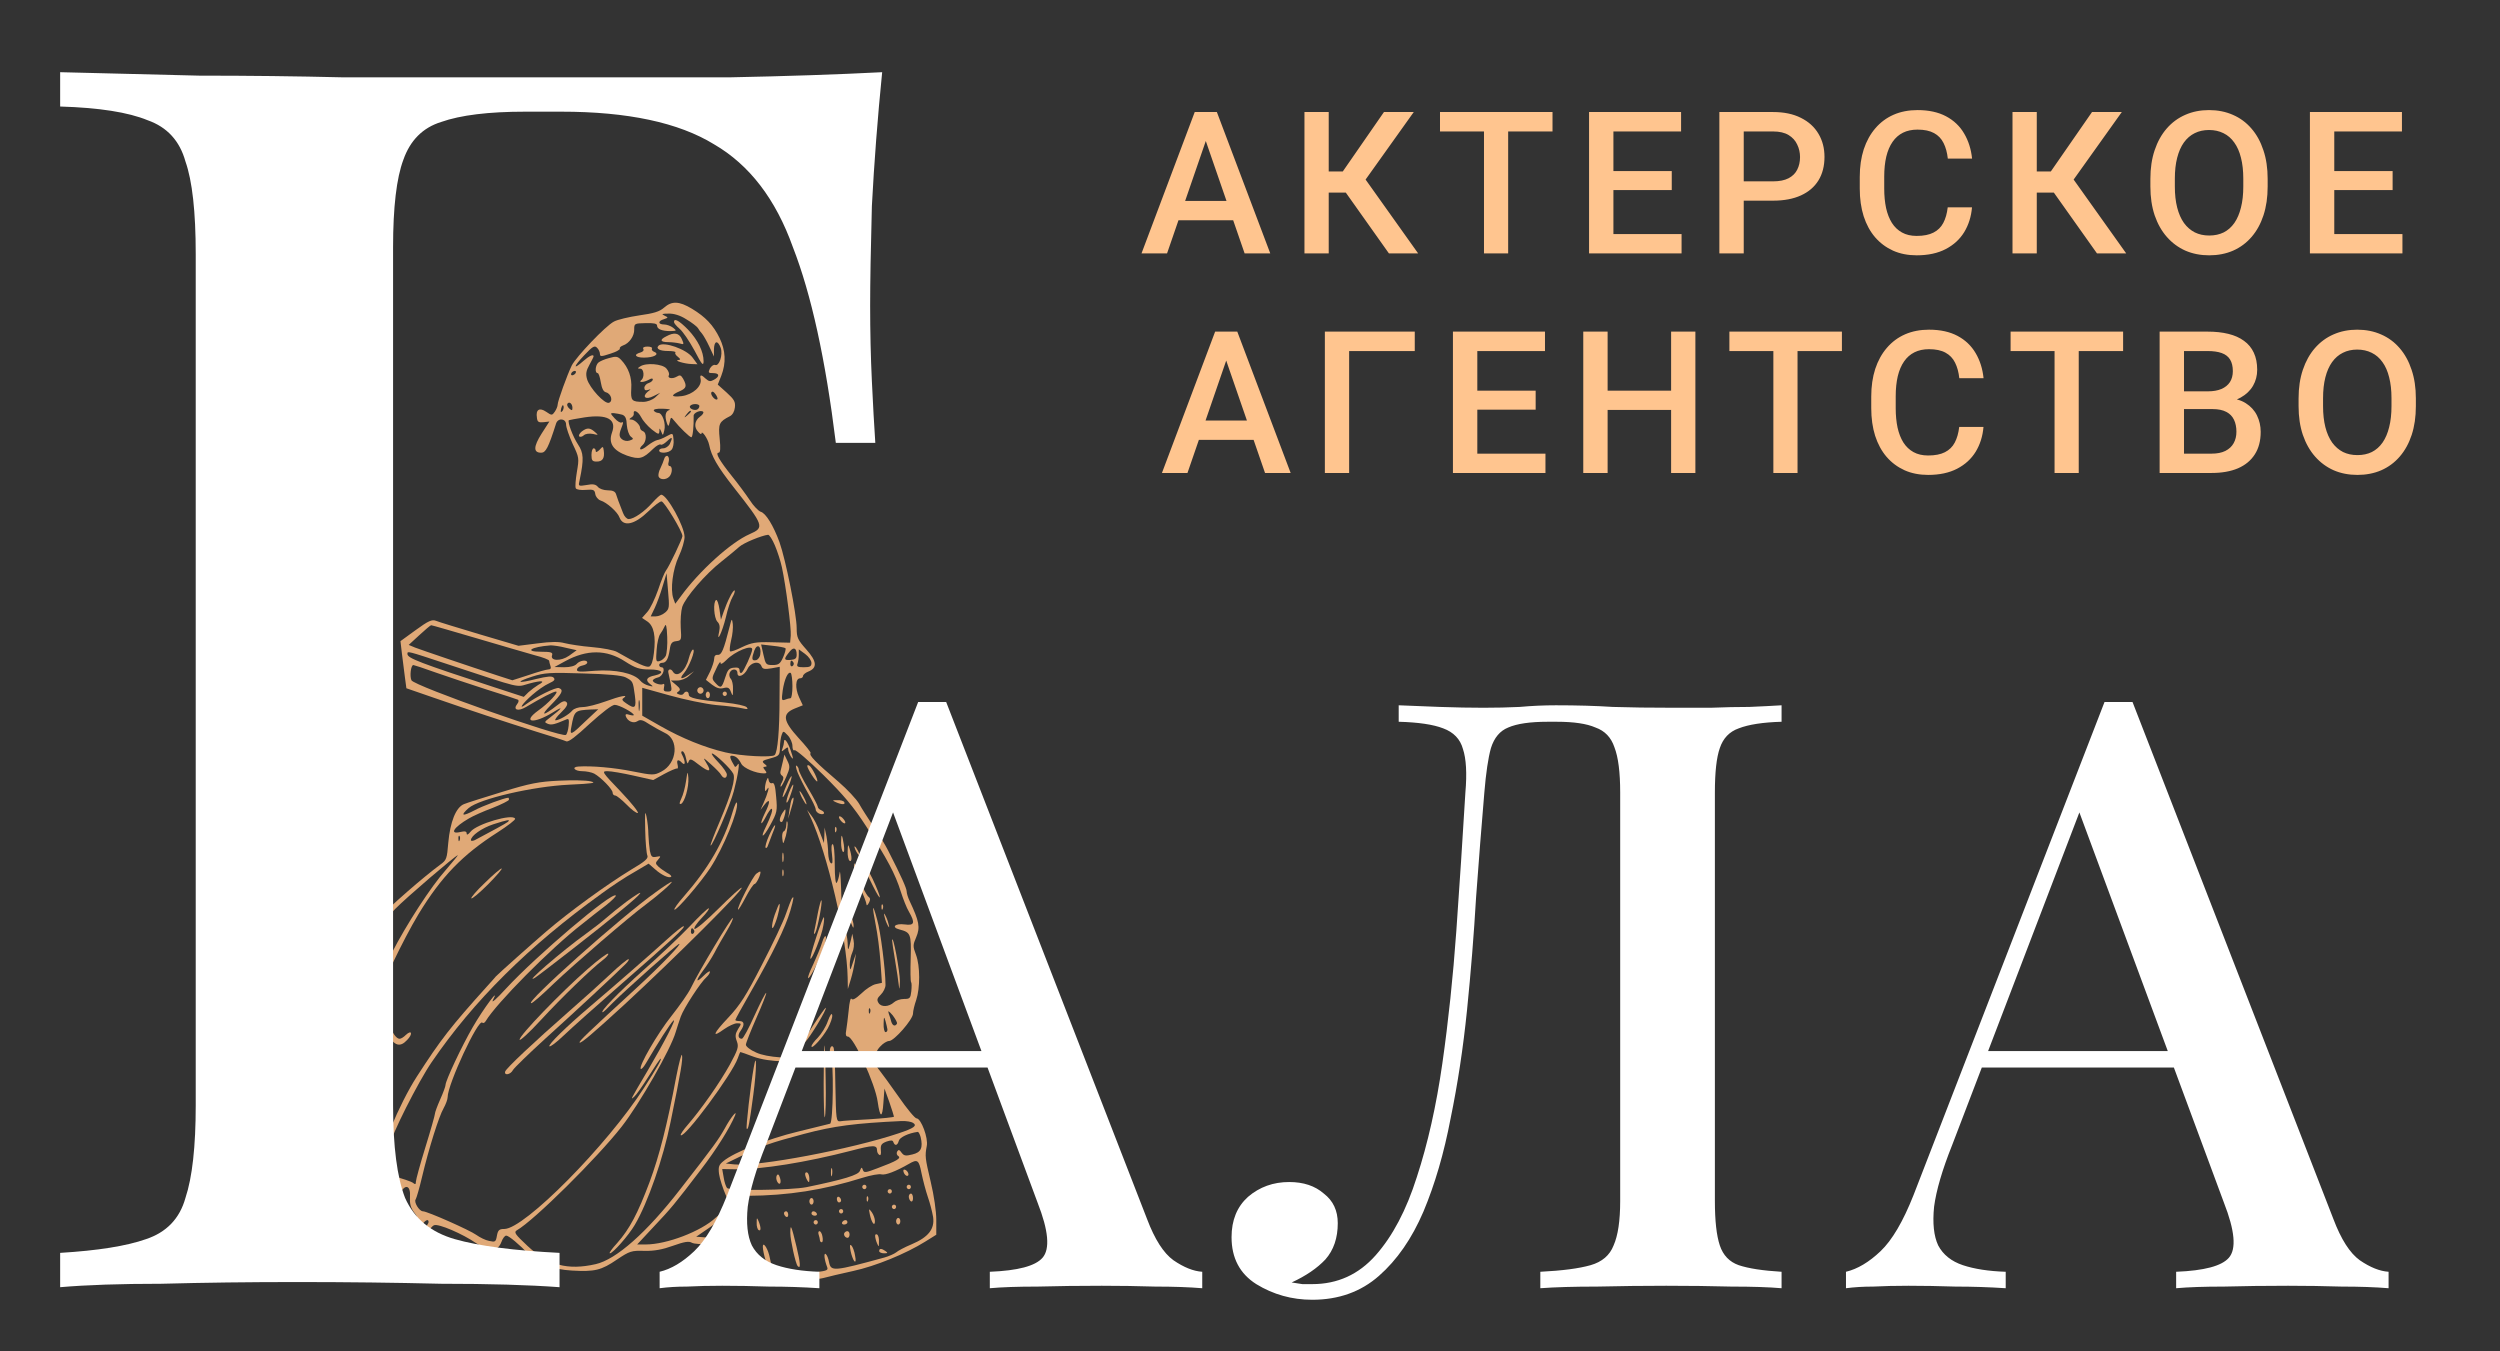 <?xml version="1.0" encoding="UTF-8"?> <svg xmlns="http://www.w3.org/2000/svg" width="148" height="80" viewBox="0 0 148 80" fill="none"><rect x="0" y="0" width="148" height="80" fill="#333333" stroke="none"/><g clip-path="url(#clip0_245_125)"><path d="M71.59 7.747L69.09 15H67.578L70.728 6.632H71.693L71.59 7.747ZM73.681 15L71.176 7.747L71.067 6.632H72.038L75.199 15H73.681ZM73.561 11.897V13.04H69.009V11.897H73.561ZM78.66 6.632V15H77.224V6.632H78.66ZM83.695 6.632L80.292 11.402H78.252L78.057 10.149H79.494L81.93 6.632H83.695ZM82.223 15L79.517 11.184L80.448 10.075L83.953 15H82.223ZM89.283 6.632V15H87.852V6.632H89.283ZM91.909 6.632V7.782H85.248V6.632H91.909ZM99.549 13.856V15H95.106V13.856H99.549ZM95.514 6.632V15H94.072V6.632H95.514ZM98.968 10.127V11.253H95.106V10.127H98.968ZM99.52 6.632V7.782H95.106V6.632H99.52ZM104.964 11.879H102.786V10.736H104.964C105.343 10.736 105.65 10.674 105.884 10.552C106.117 10.429 106.288 10.261 106.395 10.046C106.506 9.828 106.562 9.579 106.562 9.299C106.562 9.035 106.506 8.787 106.395 8.558C106.288 8.324 106.117 8.136 105.884 7.994C105.65 7.853 105.343 7.782 104.964 7.782H103.229V15H101.786V6.632H104.964C105.612 6.632 106.161 6.747 106.614 6.977C107.07 7.203 107.416 7.517 107.654 7.92C107.891 8.318 108.01 8.774 108.01 9.287C108.01 9.828 107.891 10.291 107.654 10.678C107.416 11.065 107.07 11.362 106.614 11.569C106.161 11.776 105.612 11.879 104.964 11.879ZM115.305 12.276H116.742C116.696 12.824 116.542 13.312 116.282 13.741C116.021 14.167 115.655 14.502 115.184 14.747C114.713 14.992 114.14 15.115 113.466 15.115C112.949 15.115 112.483 15.023 112.069 14.839C111.656 14.651 111.301 14.387 111.006 14.046C110.711 13.701 110.485 13.286 110.328 12.799C110.175 12.312 110.098 11.768 110.098 11.167V10.471C110.098 9.87 110.177 9.326 110.334 8.839C110.495 8.353 110.725 7.937 111.023 7.592C111.322 7.243 111.68 6.977 112.098 6.793C112.52 6.609 112.993 6.517 113.518 6.517C114.184 6.517 114.747 6.64 115.207 6.885C115.667 7.13 116.023 7.469 116.276 7.902C116.533 8.335 116.69 8.832 116.747 9.391H115.311C115.272 9.031 115.188 8.722 115.058 8.466C114.931 8.209 114.744 8.014 114.495 7.879C114.246 7.742 113.92 7.673 113.518 7.673C113.188 7.673 112.901 7.734 112.656 7.856C112.41 7.979 112.205 8.159 112.041 8.397C111.876 8.634 111.751 8.927 111.667 9.276C111.587 9.621 111.546 10.015 111.546 10.46V11.167C111.546 11.588 111.583 11.971 111.656 12.316C111.732 12.657 111.847 12.95 112 13.195C112.157 13.441 112.357 13.63 112.598 13.764C112.839 13.899 113.129 13.966 113.466 13.966C113.876 13.966 114.207 13.9 114.46 13.77C114.717 13.64 114.91 13.45 115.041 13.201C115.175 12.948 115.263 12.64 115.305 12.276ZM120.577 6.632V15H119.14V6.632H120.577ZM125.611 6.632L122.209 11.402H120.169L119.973 10.149H121.41L123.847 6.632H125.611ZM124.14 15L121.433 11.184L122.364 10.075L125.87 15H124.14ZM134.245 10.586V11.046C134.245 11.678 134.163 12.245 133.998 12.747C133.833 13.249 133.598 13.676 133.291 14.029C132.988 14.381 132.624 14.651 132.199 14.839C131.774 15.023 131.303 15.115 130.785 15.115C130.272 15.115 129.803 15.023 129.377 14.839C128.956 14.651 128.59 14.381 128.28 14.029C127.969 13.676 127.728 13.249 127.556 12.747C127.387 12.245 127.303 11.678 127.303 11.046V10.586C127.303 9.954 127.387 9.389 127.556 8.891C127.724 8.389 127.962 7.962 128.268 7.609C128.578 7.253 128.944 6.983 129.366 6.799C129.791 6.611 130.26 6.517 130.774 6.517C131.291 6.517 131.762 6.611 132.188 6.799C132.613 6.983 132.979 7.253 133.285 7.609C133.592 7.962 133.827 8.389 133.992 8.891C134.161 9.389 134.245 9.954 134.245 10.586ZM132.803 11.046V10.575C132.803 10.107 132.757 9.695 132.665 9.339C132.576 8.979 132.444 8.678 132.268 8.437C132.096 8.192 131.883 8.008 131.63 7.885C131.377 7.759 131.092 7.696 130.774 7.696C130.456 7.696 130.172 7.759 129.923 7.885C129.674 8.008 129.462 8.192 129.285 8.437C129.113 8.678 128.981 8.979 128.889 9.339C128.797 9.695 128.751 10.107 128.751 10.575V11.046C128.751 11.514 128.797 11.927 128.889 12.287C128.981 12.648 129.115 12.952 129.291 13.201C129.471 13.446 129.686 13.632 129.935 13.759C130.184 13.881 130.467 13.943 130.785 13.943C131.107 13.943 131.393 13.881 131.642 13.759C131.891 13.632 132.101 13.446 132.274 13.201C132.446 12.952 132.576 12.648 132.665 12.287C132.757 11.927 132.803 11.514 132.803 11.046ZM142.224 13.856V15H137.781V13.856H142.224ZM138.189 6.632V15H136.747V6.632H138.189ZM141.643 10.127V11.253H137.781V10.127H141.643ZM142.195 6.632V7.782H137.781V6.632H142.195ZM72.798 20.747L70.298 28H68.787L71.936 19.632H72.902L72.798 20.747ZM74.89 28L72.385 20.747L72.275 19.632H73.247L76.407 28H74.89ZM74.769 24.897V26.04H70.218V24.897H74.769ZM83.754 19.632V20.782H79.869V28H78.432V19.632H83.754ZM91.491 26.856V28H87.049V26.856H91.491ZM87.457 19.632V28H86.014V19.632H87.457ZM90.911 23.127V24.253H87.049V23.127H90.911ZM91.463 19.632V20.782H87.049V19.632H91.463ZM99.257 23.127V24.27H94.815V23.127H99.257ZM95.171 19.632V28H93.729V19.632H95.171ZM100.367 19.632V28H98.93V19.632H100.367ZM106.414 19.632V28H104.983V19.632H106.414ZM109.041 19.632V20.782H102.38V19.632H109.041ZM115.985 25.276H117.422C117.376 25.824 117.222 26.312 116.962 26.741C116.701 27.167 116.335 27.502 115.864 27.747C115.393 27.992 114.82 28.115 114.146 28.115C113.629 28.115 113.163 28.023 112.749 27.839C112.336 27.651 111.981 27.387 111.686 27.046C111.391 26.701 111.165 26.285 111.008 25.799C110.855 25.312 110.778 24.768 110.778 24.167V23.471C110.778 22.87 110.857 22.326 111.014 21.839C111.175 21.353 111.405 20.937 111.703 20.592C112.002 20.243 112.36 19.977 112.778 19.793C113.2 19.609 113.673 19.517 114.198 19.517C114.864 19.517 115.427 19.64 115.887 19.885C116.347 20.13 116.703 20.47 116.956 20.902C117.213 21.335 117.37 21.831 117.427 22.391H115.991C115.952 22.031 115.868 21.722 115.738 21.466C115.611 21.209 115.424 21.014 115.175 20.879C114.926 20.741 114.6 20.672 114.198 20.672C113.868 20.672 113.581 20.734 113.336 20.856C113.09 20.979 112.885 21.159 112.721 21.397C112.556 21.634 112.431 21.927 112.347 22.276C112.267 22.621 112.226 23.015 112.226 23.46V24.167C112.226 24.588 112.263 24.971 112.336 25.316C112.412 25.657 112.527 25.95 112.68 26.195C112.837 26.441 113.037 26.63 113.278 26.764C113.519 26.898 113.809 26.965 114.146 26.965C114.556 26.965 114.887 26.9 115.14 26.77C115.397 26.64 115.59 26.45 115.721 26.201C115.855 25.948 115.943 25.64 115.985 25.276ZM123.061 19.632V28H121.63V19.632H123.061ZM125.688 19.632V20.782H119.027V19.632H125.688ZM130.988 24.218H128.856L128.845 23.167H130.707C131.021 23.167 131.287 23.121 131.506 23.029C131.728 22.933 131.896 22.797 132.011 22.621C132.126 22.441 132.184 22.224 132.184 21.971C132.184 21.692 132.13 21.464 132.023 21.288C131.916 21.111 131.751 20.983 131.529 20.902C131.31 20.822 131.03 20.782 130.689 20.782H129.293V28H127.85V19.632H130.689C131.149 19.632 131.559 19.676 131.919 19.765C132.283 19.853 132.592 19.991 132.845 20.178C133.101 20.362 133.295 20.596 133.425 20.879C133.559 21.163 133.626 21.5 133.626 21.891C133.626 22.236 133.544 22.552 133.379 22.839C133.214 23.123 132.971 23.355 132.649 23.535C132.327 23.715 131.927 23.822 131.448 23.856L130.988 24.218ZM130.925 28H128.402L129.052 26.856H130.925C131.251 26.856 131.523 26.803 131.741 26.695C131.96 26.584 132.122 26.433 132.23 26.241C132.341 26.046 132.396 25.818 132.396 25.558C132.396 25.285 132.348 25.05 132.253 24.851C132.157 24.648 132.006 24.492 131.799 24.385C131.592 24.274 131.322 24.218 130.988 24.218H129.368L129.379 23.167H131.488L131.816 23.563C132.276 23.579 132.653 23.68 132.948 23.868C133.247 24.056 133.469 24.299 133.615 24.598C133.76 24.897 133.833 25.218 133.833 25.563C133.833 26.096 133.716 26.542 133.483 26.902C133.253 27.262 132.921 27.536 132.488 27.724C132.055 27.908 131.534 28 130.925 28ZM143.019 23.586V24.046C143.019 24.678 142.936 25.245 142.772 25.747C142.607 26.249 142.371 26.676 142.065 27.029C141.762 27.381 141.398 27.651 140.973 27.839C140.547 28.023 140.076 28.115 139.559 28.115C139.046 28.115 138.576 28.023 138.151 27.839C137.73 27.651 137.364 27.381 137.053 27.029C136.743 26.676 136.502 26.249 136.329 25.747C136.161 25.245 136.076 24.678 136.076 24.046V23.586C136.076 22.954 136.161 22.389 136.329 21.891C136.498 21.389 136.735 20.962 137.042 20.609C137.352 20.253 137.718 19.983 138.139 19.799C138.565 19.611 139.034 19.517 139.547 19.517C140.065 19.517 140.536 19.611 140.961 19.799C141.387 19.983 141.752 20.253 142.059 20.609C142.365 20.962 142.601 21.389 142.766 21.891C142.934 22.389 143.019 22.954 143.019 23.586ZM141.576 24.046V23.575C141.576 23.107 141.53 22.695 141.438 22.339C141.35 21.979 141.218 21.678 141.042 21.437C140.869 21.192 140.657 21.008 140.404 20.885C140.151 20.759 139.865 20.695 139.547 20.695C139.229 20.695 138.946 20.759 138.697 20.885C138.448 21.008 138.235 21.192 138.059 21.437C137.887 21.678 137.754 21.979 137.662 22.339C137.571 22.695 137.525 23.107 137.525 23.575V24.046C137.525 24.514 137.571 24.927 137.662 25.287C137.754 25.648 137.889 25.952 138.065 26.201C138.245 26.446 138.459 26.632 138.708 26.759C138.957 26.881 139.241 26.942 139.559 26.942C139.881 26.942 140.166 26.881 140.415 26.759C140.664 26.632 140.875 26.446 141.047 26.201C141.22 25.952 141.35 25.648 141.438 25.287C141.53 24.927 141.576 24.514 141.576 24.046Z" fill="#FFC58F"></path><path d="M39.311 18.213C39.048 18.448 38.697 18.553 37.846 18.671C37.232 18.763 36.556 18.92 36.343 19.038C35.842 19.299 34.114 21.119 33.851 21.63C33.588 22.167 33.012 23.751 33.012 23.96C33.012 24.052 32.937 24.235 32.849 24.366C32.686 24.602 32.661 24.602 32.336 24.379C31.935 24.104 31.709 24.248 31.785 24.72C31.809 24.982 31.885 25.021 32.173 24.995L32.523 24.955L32.06 25.675C31.572 26.448 31.572 26.801 32.035 26.801C32.31 26.801 32.461 26.513 32.924 25.06C33.049 24.72 33.513 24.772 33.513 25.139C33.513 25.296 33.688 25.806 33.901 26.278C34.289 27.089 34.289 27.129 34.151 27.94C34.076 28.399 34.039 28.831 34.089 28.909C34.126 28.988 34.402 29.027 34.677 29.001C35.141 28.962 35.203 29.001 35.241 29.25C35.266 29.407 35.404 29.577 35.554 29.629C35.93 29.747 36.556 30.31 36.669 30.624C36.894 31.213 37.558 31.07 38.384 30.271C38.722 29.944 39.06 29.682 39.161 29.682C39.323 29.682 40.4 31.462 40.4 31.737C40.4 31.881 39.611 33.544 39.423 33.78C39.348 33.871 39.136 34.382 38.96 34.919C38.772 35.455 38.484 36.058 38.309 36.241L38.008 36.581L38.322 36.791C38.71 37.053 38.835 37.668 38.71 38.663C38.66 39.134 38.559 39.409 38.434 39.462C38.271 39.527 37.733 39.291 36.531 38.598C36.355 38.493 35.692 38.362 35.053 38.309C34.414 38.257 33.688 38.139 33.425 38.074C33.099 37.982 32.623 37.982 31.835 38.087L30.695 38.231L28.391 37.55C27.126 37.17 25.961 36.817 25.811 36.752C25.573 36.66 25.36 36.752 24.609 37.301L23.707 37.956L23.795 38.702C23.845 39.108 23.92 39.724 23.97 40.09L24.058 40.745L25.686 41.308C27.877 42.067 29.743 42.682 31.697 43.298C32.599 43.573 33.413 43.834 33.525 43.887C33.663 43.939 34.101 43.599 34.915 42.84C35.667 42.159 36.23 41.727 36.393 41.727C36.656 41.727 37.52 42.198 37.52 42.329C37.52 42.368 37.395 42.355 37.257 42.316C37.069 42.25 37.007 42.276 37.044 42.394C37.144 42.696 37.495 42.853 37.733 42.696C37.908 42.578 38.059 42.617 38.447 42.879C38.722 43.049 39.123 43.272 39.336 43.376C40.225 43.756 40.1 45.196 39.148 45.681C38.722 45.903 38.647 45.903 37.457 45.667C36.38 45.445 35.003 45.327 34.239 45.379C33.813 45.406 34.014 45.654 34.464 45.654C34.702 45.654 35.028 45.72 35.178 45.798C35.579 46.021 36.268 46.728 36.268 46.924C36.268 47.016 36.33 47.094 36.418 47.094C36.506 47.094 36.806 47.343 37.094 47.631C37.382 47.932 37.683 48.155 37.758 48.129C37.833 48.103 37.382 47.526 36.744 46.859C35.629 45.694 35.604 45.654 35.967 45.654C36.18 45.654 36.869 45.772 37.508 45.916L38.672 46.178L39.311 45.825C39.674 45.628 40.012 45.484 40.075 45.497C40.137 45.523 40.15 45.419 40.112 45.262C40.037 44.974 40.15 44.921 40.375 45.157C40.576 45.366 40.588 45.091 40.4 44.725C40.3 44.555 40.313 44.476 40.4 44.476C40.475 44.476 40.563 44.659 40.613 44.895C40.676 45.209 40.713 45.262 40.764 45.091C40.839 44.895 40.914 44.908 41.377 45.275C41.991 45.746 42.154 45.707 41.815 45.17C41.603 44.816 41.603 44.816 42.091 45.248C42.367 45.497 42.642 45.772 42.692 45.877C42.83 46.113 43.03 46.099 43.03 45.851C43.03 45.746 42.805 45.419 42.529 45.131C42.254 44.843 42.078 44.607 42.154 44.607C42.316 44.607 43.256 45.497 43.406 45.798C43.556 46.086 43.318 46.95 42.592 48.666C42.279 49.399 42.041 50.027 42.066 50.053C42.154 50.145 43.256 47.579 43.443 46.833C43.706 45.825 43.819 45.013 43.669 45.262C43.606 45.366 43.531 45.419 43.506 45.392C43.218 44.921 43.168 44.738 43.306 44.738C43.544 44.738 43.719 44.895 43.882 45.209C44.007 45.471 44.746 45.785 45.222 45.785C45.397 45.785 45.41 45.746 45.284 45.589C45.159 45.432 45.159 45.392 45.297 45.392C45.422 45.379 45.422 45.34 45.259 45.222C45.071 45.065 45.121 45.026 45.61 44.895C46.136 44.751 46.161 44.712 46.173 44.253C46.173 43.978 46.224 43.638 46.274 43.507C46.361 43.258 46.374 43.258 46.637 43.533C46.787 43.691 46.912 43.978 46.912 44.162C46.912 44.345 46.962 44.463 47.038 44.411C47.113 44.371 47.877 45.026 48.741 45.877C49.955 47.081 50.519 47.749 51.283 48.927C52.51 50.826 53.011 51.755 53.324 52.776C53.462 53.209 53.675 53.758 53.813 53.981C54.188 54.636 54.138 54.806 53.562 54.727C52.986 54.649 52.736 54.898 53.261 55.028C53.913 55.199 53.95 55.29 53.913 56.73C53.888 57.477 53.9 58.105 53.938 58.144C53.975 58.184 53.975 58.419 53.95 58.681C53.9 59.1 53.863 59.139 53.512 59.139C53.299 59.139 53.036 59.231 52.923 59.336C52.623 59.611 52.172 59.637 52.009 59.375C51.897 59.192 51.922 59.1 52.147 58.878C52.297 58.733 52.422 58.472 52.422 58.315C52.422 57.437 52.135 55.159 51.922 54.426C51.646 53.405 51.608 53.562 51.846 54.78C51.947 55.264 52.072 56.233 52.122 56.927L52.21 58.184L51.846 58.262C51.646 58.301 51.258 58.55 50.995 58.812C50.657 59.126 50.469 59.231 50.406 59.126C50.356 59.048 50.281 59.349 50.243 59.807C50.193 60.265 50.131 60.802 50.093 61.012C50.043 61.247 50.081 61.365 50.193 61.365C50.532 61.365 51.821 64.18 51.959 65.227C52.097 66.196 52.235 66.222 52.297 65.293L52.36 64.442L52.648 65.24C52.798 65.686 52.923 66.065 52.923 66.105C52.923 66.144 52.26 66.209 51.458 66.262C50.644 66.301 49.868 66.353 49.743 66.379C49.505 66.406 49.492 66.288 49.455 64.272C49.442 63.106 49.392 62.072 49.342 62.007C49.204 61.771 49.041 62.177 49.179 62.426C49.367 62.792 49.329 66.471 49.141 66.523C49.054 66.55 48.19 66.759 47.225 66.995C45.485 67.414 43.456 68.212 42.83 68.736C42.554 68.959 42.517 69.076 42.567 69.495C42.604 69.77 42.792 70.359 42.993 70.818C43.206 71.276 43.406 71.826 43.443 72.061C43.519 72.441 43.481 72.507 42.905 72.886C42.417 73.214 42.191 73.292 41.753 73.253L41.214 73.214L41.903 72.742C42.617 72.258 42.993 71.878 42.867 71.76C42.842 71.721 42.604 71.878 42.367 72.088C41.502 72.899 39.461 73.672 38.234 73.672H37.72L38.672 72.651C39.749 71.512 39.912 71.315 41.49 69.247C42.417 68.042 43.206 66.772 43.519 66.026C43.669 65.646 43.231 66.196 42.917 66.785C42.542 67.453 42.304 67.793 40.263 70.412C38.284 72.965 36.481 74.562 35.266 74.837C33.6 75.217 32.461 74.903 31.233 73.763C30.495 73.07 30.407 72.952 30.595 72.834C31.597 72.271 35.353 68.553 36.806 66.694C37.871 65.332 39.712 62.111 40 61.103C40.075 60.855 40.212 60.435 40.3 60.187C40.475 59.689 41.49 58.131 41.828 57.843C41.941 57.739 42.028 57.608 42.028 57.529C42.028 57.45 41.865 57.555 41.653 57.765C41.177 58.236 41.164 58.079 41.628 57.45C41.828 57.189 42.129 56.717 42.304 56.39C42.467 56.063 42.805 55.487 43.03 55.107C43.256 54.727 43.418 54.387 43.381 54.348C43.306 54.282 41.377 57.49 40.901 58.485C40.751 58.799 40.225 59.545 39.749 60.148C38.923 61.182 37.795 63.133 37.933 63.277C37.971 63.316 38.096 63.185 38.221 62.975C38.948 61.732 39.699 60.566 39.862 60.422C40.087 60.226 39.348 61.666 38.334 63.394C37.282 65.175 37.307 65.136 37.545 64.926C37.658 64.835 38.046 64.285 38.397 63.722C38.76 63.146 39.073 62.674 39.111 62.674C39.198 62.674 38.885 63.224 38.134 64.389C35.955 67.793 31.046 72.755 29.856 72.755C29.555 72.755 29.48 72.821 29.418 73.148C29.355 73.528 29.317 73.541 28.954 73.462C28.741 73.423 28.403 73.253 28.203 73.109C27.827 72.834 25.297 71.708 25.035 71.708C24.822 71.708 24.483 71.158 24.609 71.001C24.659 70.922 24.834 70.32 24.984 69.679C25.385 67.99 25.986 66.078 26.262 65.607C26.387 65.384 26.5 65.083 26.5 64.952C26.5 64.193 28.316 60.291 28.553 60.54C28.604 60.593 28.691 60.553 28.754 60.449C29.367 59.414 32.599 56.141 34.464 54.701C34.865 54.374 35.504 53.876 35.867 53.601C36.23 53.313 36.493 53.051 36.456 53.012C36.23 52.776 31.772 56.56 29.956 58.524C29.393 59.139 29.067 59.427 29.18 59.205C29.643 58.341 28.616 59.715 27.99 60.802C27.351 61.902 26.375 63.971 26.375 64.232C26.375 64.311 26.237 64.691 26.061 65.083C25.886 65.476 25.748 65.856 25.748 65.934C25.748 66.013 25.498 66.903 25.185 67.911C24.872 68.919 24.621 69.849 24.621 69.954C24.621 70.111 24.584 70.137 24.459 70.032C24.371 69.954 23.795 69.757 23.181 69.6C21.916 69.286 21.365 68.985 21.04 68.461C20.927 68.265 20.752 68.055 20.651 68.003C20.376 67.833 20.401 67.584 21.002 64.835C21.303 63.434 21.929 61.758 22.38 61.103L22.668 60.711L22.956 61.234C23.344 61.915 23.682 62.02 24.095 61.575C24.459 61.208 24.383 60.933 24.02 61.273C23.895 61.404 23.732 61.496 23.657 61.496C23.269 61.496 22.755 60.121 22.993 59.676C23.194 59.27 23.143 59.008 22.868 59.008C22.73 59.008 22.58 58.917 22.542 58.812C22.455 58.576 23.87 55.618 24.771 54.125C26.124 51.899 27.376 50.603 29.468 49.268C30.056 48.888 30.52 48.535 30.495 48.469C30.369 48.142 28.203 48.783 27.852 49.242C27.715 49.412 27.627 49.451 27.627 49.346C27.627 49.215 27.527 49.189 27.251 49.255C26.587 49.412 26.85 48.98 27.752 48.456C27.99 48.312 28.629 48.024 29.167 47.828C29.693 47.618 30.131 47.396 30.131 47.343C30.131 47.278 30.119 47.225 30.094 47.225C29.881 47.225 28.566 47.71 28.09 47.972C27.364 48.351 27.226 48.299 27.739 47.841C28.378 47.291 31.521 46.558 33.7 46.453C35.091 46.388 35.353 46.348 34.965 46.257C34.702 46.191 33.851 46.178 33.087 46.217C31.922 46.27 31.371 46.374 29.756 46.872C28.691 47.199 27.652 47.526 27.464 47.605C26.988 47.801 26.65 48.653 26.537 49.896C26.462 50.826 26.437 50.917 26.074 51.179C25.047 51.939 23.194 53.549 22.154 54.609C21.09 55.67 20.99 55.814 20.99 56.259C20.99 56.547 21.077 56.822 21.19 56.927C21.528 57.228 22.129 58.655 22.054 58.982C21.954 59.414 22.067 59.545 22.43 59.401C22.63 59.323 22.743 59.323 22.743 59.401C22.743 59.48 22.693 59.532 22.618 59.532C22.555 59.532 22.492 59.729 22.492 59.977C22.492 60.226 22.405 60.488 22.292 60.593C22.179 60.684 21.779 61.431 21.415 62.229C20.827 63.499 20.714 63.892 20.539 65.123C20.439 65.895 20.313 67.008 20.276 67.584L20.213 68.644L20.689 69.076C21.265 69.613 21.728 69.823 22.618 69.941C22.993 69.993 23.344 70.058 23.381 70.085C23.432 70.111 23.281 70.674 23.043 71.315C22.818 71.97 22.567 72.873 22.492 73.318C22.317 74.366 22.054 74.955 21.666 75.138C21.465 75.243 21.365 75.387 21.365 75.609C21.365 75.924 21.378 75.937 22.154 75.858C22.58 75.819 23.219 75.688 23.569 75.57C24.208 75.374 24.221 75.348 24.571 74.484C25.009 73.397 25.448 72.638 25.698 72.533C25.961 72.428 27.389 73.043 28.203 73.606C28.979 74.13 29.468 74.104 29.681 73.528C29.756 73.318 29.881 73.148 29.969 73.148C30.119 73.148 30.733 73.659 31.346 74.3C31.86 74.824 32.736 75.151 33.851 75.217C35.216 75.295 35.592 75.204 36.531 74.562C37.27 74.065 37.395 74.025 38.146 74.052C38.722 74.065 39.223 73.973 39.837 73.75C40.501 73.515 40.776 73.462 40.951 73.567C41.089 73.646 41.578 73.672 42.053 73.646C42.78 73.58 42.98 73.515 43.281 73.214L43.631 72.86L43.832 73.554C43.932 73.947 44.057 74.484 44.095 74.745C44.132 75.007 44.27 75.348 44.383 75.505C44.596 75.78 44.708 75.793 46.411 75.793C47.413 75.793 48.453 75.74 48.728 75.662C49.004 75.583 49.805 75.4 50.507 75.243C51.834 74.955 53.625 74.222 54.777 73.502L55.428 73.096V72.219C55.428 71.708 55.29 70.765 55.102 69.98C54.764 68.54 54.752 68.448 54.864 67.846C54.965 67.374 54.526 66.209 54.263 66.209C54.163 66.209 53.687 65.633 53.199 64.926C52.711 64.232 52.197 63.525 52.059 63.355C51.696 62.949 51.721 62.347 52.109 61.954C52.272 61.771 52.51 61.627 52.635 61.627C52.936 61.627 54.05 60.344 54.05 60.004C54.05 59.846 54.138 59.493 54.238 59.205C54.476 58.498 54.476 57.176 54.226 56.521C54.038 56.023 54.038 55.945 54.238 55.487C54.489 54.898 54.414 54.531 53.85 53.34C53.75 53.13 53.675 52.881 53.675 52.776C53.675 52.593 53.349 51.86 52.585 50.368C52.422 50.04 52.034 49.399 51.709 48.927C51.396 48.456 51.007 47.854 50.857 47.579C50.694 47.304 50.156 46.728 49.655 46.296C48.302 45.144 47.864 44.699 47.989 44.581C48.014 44.541 47.701 44.149 47.288 43.704C46.349 42.669 46.286 42.263 47.038 41.949L47.526 41.753L47.301 41.268C47.063 40.745 47.088 40.156 47.363 40.156C47.463 40.156 47.538 40.09 47.538 40.025C47.538 39.946 47.676 39.828 47.839 39.763C48.403 39.54 48.365 39.16 47.739 38.454C47.225 37.877 47.163 37.747 47.163 37.184C47.163 36.372 46.512 33.125 46.148 32.104C45.785 31.109 45.334 30.376 45.034 30.297C44.909 30.258 44.608 29.957 44.383 29.603C44.157 29.263 43.681 28.621 43.331 28.189C42.579 27.247 42.329 26.801 42.542 26.801C42.642 26.801 42.667 26.566 42.604 25.963C42.517 25.086 42.567 24.968 43.206 24.641C43.368 24.563 43.481 24.353 43.506 24.117C43.544 23.79 43.468 23.646 43.018 23.24L42.492 22.769L42.705 22.232C42.993 21.473 42.955 20.753 42.604 20.02C42.229 19.247 41.765 18.763 40.964 18.278C40.2 17.82 39.774 17.807 39.311 18.213ZM40.638 18.907C40.951 19.09 41.252 19.326 41.315 19.417C41.365 19.509 41.477 19.666 41.565 19.758C41.64 19.849 41.84 20.19 41.991 20.517L42.266 21.106V20.674C42.279 20.164 42.492 20.124 42.667 20.596C42.805 21.002 42.579 21.709 42.329 21.604C42.241 21.578 42.116 21.669 42.028 21.813C41.916 22.062 41.928 22.088 42.216 22.088C42.592 22.088 42.629 22.285 42.266 22.481C42.066 22.599 41.966 22.586 41.79 22.429C41.502 22.154 41.415 22.167 41.477 22.442C41.565 22.861 41.026 23.358 40.363 23.45C39.712 23.528 39.674 23.397 40.263 23.149C40.638 22.978 40.676 22.848 40.438 22.416C40.313 22.206 40.25 22.18 40.062 22.298C39.799 22.455 39.486 22.389 39.599 22.206C39.636 22.127 39.574 21.957 39.449 21.813C39.211 21.538 38.234 21.46 37.896 21.695C37.733 21.8 37.733 21.826 37.908 21.826C38.121 21.826 38.171 22.35 37.958 22.507C37.77 22.664 38.121 22.638 38.409 22.481C38.559 22.389 38.647 22.389 38.647 22.468C38.647 22.533 38.534 22.638 38.397 22.677C38.259 22.717 38.146 22.848 38.146 22.965C38.146 23.096 38.221 23.136 38.372 23.083C38.559 23.018 38.559 23.031 38.346 23.188C37.983 23.502 38.221 23.685 38.685 23.45L39.085 23.253L38.785 23.528C38.622 23.672 38.322 23.79 38.084 23.79C37.395 23.79 37.332 23.725 37.37 23.018C37.42 22.35 37.207 21.761 36.769 21.303C36.568 21.093 36.468 21.08 36.055 21.198C35.792 21.263 35.504 21.394 35.429 21.46C35.241 21.617 35.203 22.088 35.379 22.088C35.441 22.088 35.516 22.324 35.566 22.625C35.629 22.991 35.717 23.188 35.88 23.227C36.18 23.306 36.305 23.751 36.055 23.843C35.804 23.947 34.903 22.965 34.752 22.442C34.665 22.127 34.702 21.944 34.89 21.604C35.028 21.355 35.141 21.132 35.141 21.093C35.141 20.949 34.878 21.067 34.539 21.368C33.913 21.918 33.926 21.735 34.565 21.054C35.078 20.504 35.203 20.439 35.341 20.583C35.441 20.674 35.516 20.844 35.516 20.949C35.516 21.119 35.592 21.119 36.142 20.936C36.481 20.831 36.731 20.687 36.694 20.635C36.669 20.583 36.744 20.504 36.881 20.452C37.245 20.334 37.558 19.889 37.545 19.509C37.545 19.155 37.558 19.142 38.221 19.129C38.697 19.116 38.898 19.155 38.898 19.273C38.898 19.483 39.186 19.601 39.687 19.601C40.062 19.587 40.075 19.587 39.849 19.404C39.712 19.299 39.474 19.208 39.311 19.208C38.948 19.208 38.935 18.998 39.311 18.894C39.574 18.802 39.574 18.802 39.336 18.684C39.136 18.593 39.186 18.566 39.574 18.566C39.887 18.553 40.275 18.671 40.638 18.907ZM34.076 22.088C34.039 22.154 33.938 22.219 33.876 22.219C33.801 22.219 33.788 22.154 33.826 22.088C33.863 22.01 33.964 21.957 34.026 21.957C34.101 21.957 34.114 22.01 34.076 22.088ZM42.467 23.633C42.367 23.751 42.028 23.371 42.116 23.227C42.166 23.149 42.254 23.188 42.354 23.332C42.454 23.463 42.504 23.607 42.467 23.633ZM33.888 24.144C33.888 24.314 33.851 24.314 33.7 24.183C33.6 24.091 33.55 23.974 33.588 23.908C33.688 23.738 33.888 23.895 33.888 24.144ZM33.287 24.34C33.187 24.445 33.175 24.392 33.225 24.17C33.275 24 33.325 23.934 33.362 24.039C33.387 24.131 33.35 24.275 33.287 24.34ZM41.402 24.039C41.402 24.117 41.352 24.196 41.289 24.235C41.127 24.34 40.764 24.183 40.851 24.039C40.939 23.882 41.402 23.882 41.402 24.039ZM39.624 24.275C39.386 24.34 39.336 24.641 39.486 25.06C39.561 25.27 39.586 25.256 39.649 24.982C39.712 24.68 39.724 24.667 39.899 24.89C40.225 25.296 40.826 25.885 40.926 25.885C41.014 25.885 41.077 25.217 41.064 24.615C41.051 24.432 41.502 24.248 41.628 24.379C41.678 24.432 41.59 24.563 41.44 24.667C41.114 24.903 41.064 25.296 41.34 25.571C41.44 25.689 41.527 25.728 41.527 25.675C41.527 25.427 41.903 25.963 41.978 26.317C42.116 27.011 42.467 27.613 43.431 28.844C45.234 31.135 45.272 31.227 44.383 31.619C43.268 32.104 41.39 33.806 40.288 35.325L39.975 35.743L39.862 35.429C39.674 34.892 39.824 33.701 40.187 32.929C40.375 32.536 40.526 32.012 40.526 31.79C40.526 31.161 39.486 29.289 39.148 29.289C39.085 29.289 38.86 29.498 38.622 29.76C38.146 30.297 37.52 30.729 37.219 30.729C37.107 30.729 36.956 30.572 36.881 30.363C36.618 29.695 36.543 29.485 36.468 29.25C36.418 29.093 36.268 29.027 35.98 29.027C35.742 29.027 35.479 28.935 35.391 28.818C35.266 28.674 35.103 28.634 34.727 28.713C34.227 28.791 34.227 28.791 34.314 28.425C34.577 27.168 34.552 26.814 34.214 26.304C33.913 25.846 33.588 24.982 33.675 24.877C33.7 24.864 34.114 24.785 34.615 24.707C35.955 24.51 36.518 24.825 36.23 25.61C36.005 26.238 36.293 26.671 37.119 26.972C37.858 27.22 38.059 27.168 38.672 26.566C38.86 26.382 39.06 26.278 39.111 26.317C39.148 26.369 39.323 26.278 39.486 26.121C39.799 25.82 39.849 25.872 39.649 26.291C39.574 26.422 39.398 26.54 39.273 26.54C39.136 26.54 39.023 26.592 39.023 26.671C39.023 26.867 39.599 26.828 39.762 26.618C39.849 26.513 39.899 26.252 39.874 26.029C39.837 25.623 39.837 25.623 39.474 25.82C39.273 25.937 39.01 26.042 38.898 26.055C38.785 26.081 38.534 26.225 38.334 26.382C38.146 26.54 37.946 26.644 37.908 26.592C37.871 26.553 37.921 26.448 38.021 26.369C38.271 26.173 38.309 25.636 38.071 25.531C37.971 25.492 37.896 25.414 37.896 25.335C37.896 25.152 37.57 24.838 37.37 24.838C37.232 24.838 37.232 24.811 37.37 24.72C37.47 24.667 37.533 24.563 37.52 24.497C37.47 24.209 37.77 24.34 37.946 24.68C38.046 24.89 38.334 25.217 38.572 25.414C38.973 25.728 39.023 25.741 39.035 25.531C39.035 25.322 39.048 25.322 39.148 25.558C39.236 25.806 39.248 25.793 39.323 25.492C39.436 25.073 39.211 24.445 38.973 24.445C38.873 24.445 38.747 24.379 38.71 24.314C38.66 24.235 38.86 24.183 39.236 24.196C39.561 24.209 39.737 24.235 39.624 24.275ZM40.901 24.366C40.901 24.392 40.801 24.497 40.688 24.589C40.488 24.759 40.475 24.746 40.638 24.536C40.801 24.327 40.901 24.262 40.901 24.366ZM36.831 24.549C37.019 24.615 37.094 24.772 37.107 25.165C37.132 25.453 37.232 25.754 37.345 25.846C37.52 25.977 37.508 26.003 37.27 26.081C37.119 26.134 36.931 26.094 36.819 26.003C36.631 25.846 36.631 25.702 36.844 25.178C36.906 25.021 36.894 24.955 36.806 25.008C36.744 25.06 36.543 24.942 36.393 24.772C36.117 24.471 36.117 24.445 36.343 24.458C36.468 24.471 36.694 24.51 36.831 24.549ZM45.873 32.287C46.023 32.641 46.211 33.217 46.286 33.57C46.524 34.67 46.85 37.197 46.812 37.629L46.775 38.048L45.673 38.022C44.758 37.995 44.483 38.048 43.932 38.309C43.569 38.493 43.256 38.598 43.218 38.558C43.181 38.519 43.206 38.218 43.281 37.904C43.368 37.576 43.406 37.144 43.381 36.935C43.331 36.581 43.318 36.594 43.181 37.144C42.842 38.48 42.717 38.781 42.492 38.768C42.354 38.755 42.279 38.833 42.279 39.003C42.279 39.134 42.166 39.475 42.041 39.75L41.79 40.247L42.154 40.535C42.417 40.732 42.617 40.797 42.842 40.732C43.093 40.666 43.181 40.718 43.268 40.954C43.381 41.242 43.393 41.229 43.393 40.797C43.406 40.548 43.343 40.273 43.268 40.195C43.181 40.103 43.155 39.946 43.193 39.841C43.293 39.566 43.656 39.566 43.656 39.841C43.656 40.169 44.07 39.998 44.257 39.593C44.445 39.2 44.959 39.095 45.084 39.449C45.147 39.606 45.259 39.632 45.66 39.566L46.161 39.475L46.148 41.36C46.148 43.245 46.036 44.528 45.86 44.699C45.71 44.856 43.869 44.764 42.943 44.541C41.715 44.253 40.363 43.704 39.098 42.983L38.021 42.368V41.543V40.718L39.624 41.164C40.501 41.412 41.753 41.674 42.404 41.74C43.055 41.792 43.769 41.884 43.969 41.936C44.257 42.002 44.307 41.989 44.207 41.871C44.132 41.779 43.569 41.661 42.955 41.596C41.252 41.425 40.776 41.321 40.776 41.124C40.776 40.915 40.576 40.876 40.463 41.072C40.425 41.138 40.3 41.151 40.2 41.111C40.037 41.046 40.037 41.02 40.175 40.928C40.3 40.836 40.263 40.745 40.025 40.548L39.712 40.286H40.1C40.325 40.286 40.626 40.169 40.789 40.011L41.089 39.737L40.776 39.946C40.338 40.247 40.187 40.208 40.488 39.854C40.789 39.501 41.202 38.454 41.026 38.454C40.964 38.454 40.851 38.689 40.776 38.977C40.588 39.724 40.075 40.156 39.837 39.763C39.712 39.54 39.499 39.619 39.574 39.854C39.599 39.985 39.661 40.286 39.712 40.509C39.787 40.889 39.762 40.941 39.524 40.941C39.311 40.941 39.261 40.889 39.311 40.679C39.348 40.535 39.323 40.457 39.261 40.496C39.111 40.588 38.647 40.431 38.647 40.286C38.647 40.234 38.785 40.142 38.96 40.103C39.261 40.025 39.423 39.501 39.148 39.501C39.085 39.501 39.023 39.435 39.023 39.37C39.023 39.291 39.098 39.239 39.198 39.239C39.436 39.239 39.561 39.03 39.649 38.454C39.699 38.087 39.774 37.982 40.037 37.956C40.338 37.917 40.35 37.891 40.3 37.157C40.275 36.725 40.313 36.175 40.388 35.927C40.576 35.364 41.765 33.976 42.742 33.217C43.143 32.902 43.594 32.523 43.757 32.379C44.007 32.143 45.096 31.698 45.472 31.659C45.547 31.659 45.723 31.934 45.873 32.287ZM39.386 36.254C39.236 36.385 38.985 36.49 38.822 36.49H38.522L38.76 35.992C38.885 35.73 39.098 35.154 39.223 34.722L39.461 33.937L39.549 34.984C39.636 35.953 39.624 36.045 39.386 36.254ZM39.411 38.833C39.336 38.964 39.173 39.108 39.048 39.134C38.835 39.2 38.822 39.134 38.873 38.467C38.898 38.061 38.998 37.642 39.085 37.537C39.161 37.432 39.286 37.223 39.348 37.079C39.423 36.883 39.474 37.053 39.499 37.694C39.524 38.179 39.474 38.689 39.411 38.833ZM28.215 37.786C29.643 38.205 31.196 38.663 31.672 38.794C32.135 38.912 32.511 39.056 32.511 39.121C32.511 39.174 32.548 39.305 32.586 39.422C32.636 39.553 32.599 39.632 32.461 39.632C32.361 39.632 31.835 39.776 31.309 39.959L30.332 40.273L29.518 40.011C27.715 39.422 24.909 38.467 24.571 38.336L24.195 38.179L24.822 37.603C25.16 37.288 25.473 37.026 25.523 37.013C25.573 37.013 26.788 37.367 28.215 37.786ZM33.5 38.349L34.139 38.493L33.688 38.82C33.2 39.16 32.548 39.134 32.686 38.781C32.736 38.624 32.611 38.584 32.047 38.584C30.995 38.584 31.421 38.296 32.599 38.205C32.749 38.205 33.15 38.257 33.5 38.349ZM45.009 38.728C44.996 38.899 44.871 39.056 44.758 39.082C44.495 39.134 44.483 39.003 44.658 38.506C44.821 38.074 45.084 38.244 45.009 38.728ZM46.499 38.375C46.537 38.414 46.474 38.65 46.361 38.912C46.186 39.305 46.086 39.37 45.735 39.37C45.347 39.37 45.322 39.331 45.197 38.768L45.059 38.152L45.748 38.231C46.123 38.27 46.462 38.336 46.499 38.375ZM44.533 38.441C44.533 38.637 44.032 39.75 43.907 39.828C43.832 39.867 43.782 39.815 43.782 39.697C43.782 39.54 43.694 39.501 43.443 39.527C43.155 39.553 43.068 39.671 42.93 40.116C42.73 40.745 42.667 40.784 42.341 40.417C42.129 40.182 42.129 40.142 42.392 39.606C42.529 39.291 42.654 39.121 42.654 39.226C42.654 39.357 42.767 39.305 43.005 39.069C43.506 38.558 44.533 38.139 44.533 38.441ZM47.163 38.755C47.163 38.977 47.088 39.043 46.787 39.069C46.386 39.095 46.386 39.017 46.762 38.558C46.987 38.283 47.163 38.362 47.163 38.755ZM48.039 39.252C48.039 39.449 47.952 39.501 47.589 39.501C47.225 39.501 47.15 39.462 47.213 39.291C47.251 39.174 47.288 38.938 47.288 38.768V38.441L47.664 38.715C47.877 38.873 48.039 39.108 48.039 39.252ZM26.487 39.318C31.021 40.81 30.507 40.692 31.321 40.47C32.085 40.26 32.336 40.3 31.86 40.548C31.709 40.64 31.446 40.836 31.284 40.98L31.008 41.255L29.28 40.692C24.834 39.239 24.12 38.964 24.12 38.715C24.12 38.532 24.07 38.519 26.487 39.318ZM37.007 39.16C37.62 39.553 37.858 39.632 38.447 39.632C39.198 39.632 39.398 39.841 38.772 39.985C38.284 40.077 38.184 40.26 38.472 40.483C38.697 40.653 38.685 40.666 38.397 40.588C38.221 40.548 37.996 40.417 37.896 40.286C37.533 39.854 36.431 39.619 35.216 39.71C34.289 39.789 34.114 39.776 34.164 39.619C34.189 39.514 34.339 39.422 34.489 39.396C34.64 39.37 34.765 39.291 34.765 39.226C34.765 39.03 34.314 39.095 34.139 39.305C34.039 39.422 33.763 39.501 33.4 39.501L32.824 39.488L33.45 39.147C34.74 38.441 35.905 38.441 37.007 39.16ZM46.975 39.226C47.013 39.291 46.987 39.383 46.912 39.435C46.85 39.475 46.787 39.422 46.787 39.318C46.787 39.082 46.862 39.043 46.975 39.226ZM25.798 39.815C26.5 40.064 27.852 40.509 28.817 40.823C29.781 41.124 30.62 41.399 30.67 41.425C30.72 41.465 30.707 41.569 30.62 41.674C30.344 42.028 30.67 42.133 31.133 41.858C32.085 41.295 32.761 40.941 32.911 40.941C33.112 40.941 32.473 41.635 31.86 42.067C30.883 42.774 31.584 42.879 32.711 42.185C33.4 41.753 33.325 41.897 32.536 42.499C32.223 42.735 32.21 42.761 32.436 42.853C32.649 42.931 32.824 42.892 33.525 42.591C33.675 42.525 33.7 42.591 33.663 42.97C33.638 43.219 33.563 43.468 33.5 43.507C33.225 43.677 24.534 40.614 24.358 40.273C24.246 40.038 24.321 39.37 24.471 39.37C24.509 39.37 25.11 39.566 25.798 39.815ZM37.044 40.103C37.47 40.326 37.47 40.339 37.583 41.164C37.683 41.923 37.595 42.002 37.069 41.635C36.831 41.478 36.794 41.399 36.919 41.321C37.245 41.098 36.719 41.203 35.829 41.53C35.353 41.7 34.752 41.858 34.502 41.858C34.239 41.858 33.976 41.949 33.876 42.067C33.7 42.29 33.099 42.643 32.886 42.643C32.811 42.643 32.949 42.434 33.212 42.185C33.563 41.844 33.638 41.674 33.538 41.569C33.438 41.465 33.287 41.504 32.987 41.753C32.148 42.407 31.947 42.407 32.611 41.74C33.287 41.046 33.387 40.849 33.087 40.732C32.911 40.666 31.747 41.242 31.146 41.687C30.645 42.067 30.908 41.661 31.509 41.138C31.822 40.862 32.26 40.561 32.498 40.457C32.811 40.313 32.886 40.234 32.774 40.116C32.674 40.011 32.411 40.038 31.747 40.195C30.62 40.483 30.47 40.391 31.521 40.051C32.223 39.828 32.573 39.802 34.514 39.867C36.005 39.907 36.819 39.985 37.044 40.103ZM46.912 40.627C46.912 41.02 46.862 41.334 46.8 41.334C46.737 41.334 46.587 41.373 46.462 41.425C46.274 41.491 46.261 41.439 46.336 40.876C46.437 40.208 46.649 39.737 46.812 39.841C46.862 39.881 46.912 40.234 46.912 40.627ZM37.858 42.015C37.833 42.185 37.808 42.08 37.808 41.792C37.795 41.504 37.821 41.373 37.858 41.491C37.883 41.622 37.883 41.858 37.858 42.015ZM34.69 42.669C33.801 43.533 33.713 43.573 33.826 43.023C34.001 42.067 34.026 42.054 34.99 42.002L35.416 41.989L34.69 42.669ZM30.069 48.653C29.969 48.744 29.067 49.228 28.103 49.739C27.977 49.791 27.877 49.791 27.877 49.739C27.877 49.477 28.529 49.019 29.205 48.797C30.069 48.522 30.232 48.495 30.069 48.653ZM27.213 49.739C27.176 49.844 27.138 49.805 27.138 49.661C27.126 49.517 27.163 49.438 27.201 49.49C27.239 49.53 27.251 49.648 27.213 49.739ZM26.387 51.507C25.51 52.489 24.07 54.714 23.194 56.416C22.868 57.058 22.542 57.568 22.48 57.568C22.405 57.568 22.38 57.686 22.43 57.83C22.58 58.315 22.292 58.092 21.766 57.306C21.478 56.888 21.24 56.495 21.24 56.442C21.24 56.285 22.58 54.649 23.394 53.811C24.045 53.143 26.951 50.656 27.101 50.629C27.126 50.629 26.8 51.022 26.387 51.507ZM51.508 59.951C51.471 60.056 51.433 60.017 51.433 59.873C51.421 59.729 51.458 59.65 51.496 59.702C51.533 59.742 51.546 59.859 51.508 59.951ZM53.099 60.606C52.986 60.789 52.836 60.724 52.761 60.475C52.736 60.357 52.66 60.134 52.61 59.99C52.548 59.807 52.61 59.833 52.848 60.108C53.011 60.331 53.136 60.54 53.099 60.606ZM52.535 60.933C52.548 61.025 52.498 61.103 52.422 61.103C52.36 61.103 52.297 60.881 52.31 60.606C52.322 60.174 52.335 60.161 52.422 60.449C52.473 60.632 52.523 60.855 52.535 60.933ZM54.05 66.471C54.313 66.641 54.126 66.785 53.174 67.1C50.406 68.029 44.871 69.076 43.468 68.932L42.968 68.88L43.907 68.422C45.034 67.859 45.623 67.649 47.601 67.126C49.379 66.654 50.619 66.497 53.362 66.366C53.637 66.353 53.95 66.406 54.05 66.471ZM54.501 67.309C54.652 67.951 54.526 68.225 54.013 68.343C53.612 68.448 53.512 68.422 53.374 68.239C53.249 68.055 53.186 68.042 53.111 68.173C53.061 68.265 53.086 68.383 53.174 68.435C53.374 68.566 53.086 68.736 51.959 69.155C51.245 69.43 51.145 69.443 51.083 69.26C51.02 69.076 50.995 69.09 50.907 69.312C50.819 69.561 49.968 69.823 47.739 70.281C46.8 70.464 43.218 70.504 43.043 70.333C42.98 70.255 42.88 69.98 42.842 69.705L42.755 69.207L43.544 69.221C45.096 69.234 47.714 68.815 50.394 68.121C51.696 67.78 51.922 67.767 51.922 68.108C51.922 68.212 51.984 68.33 52.059 68.37C52.135 68.422 52.172 68.317 52.147 68.094C52.122 67.793 52.172 67.702 52.473 67.584C52.748 67.492 52.848 67.492 52.886 67.61C52.974 67.859 53.136 67.82 53.211 67.532C53.261 67.335 53.763 67.086 54.326 67.008C54.376 66.995 54.451 67.139 54.501 67.309ZM54.551 69.443C54.639 69.862 54.802 70.49 54.927 70.857C55.052 71.21 55.19 71.747 55.24 72.048C55.34 72.755 54.965 73.24 53.975 73.659C53.562 73.829 53.149 74.052 53.049 74.143C52.949 74.222 52.635 74.366 52.36 74.444C49.342 75.269 49.191 75.282 49.079 74.719C49.041 74.497 48.954 74.287 48.879 74.235C48.753 74.156 48.803 74.588 48.966 75.007C49.041 75.191 48.954 75.23 48.352 75.308C47.326 75.452 44.846 75.322 44.621 75.125C44.508 75.034 44.27 74.3 44.095 73.502C43.907 72.69 43.719 71.944 43.656 71.839C43.606 71.734 43.531 71.446 43.493 71.21L43.406 70.792H44.257C46.662 70.778 48.753 70.451 51.083 69.718C51.546 69.574 52.047 69.482 52.172 69.522C52.41 69.587 53.049 69.338 53.8 68.906C54.313 68.605 54.401 68.657 54.551 69.443ZM24.271 70.857C24.246 71.237 24.308 71.485 24.496 71.747C24.747 72.075 24.747 72.114 24.546 72.507C24.346 72.926 23.031 74.326 22.843 74.326C22.517 74.326 23.056 71.918 23.669 70.674C23.983 70.058 24.321 70.163 24.271 70.857ZM25.373 72.35C25.373 72.402 25.21 72.664 25.022 72.926C24.822 73.174 24.534 73.75 24.358 74.196C24.108 74.876 23.983 75.047 23.619 75.217C23.119 75.439 21.866 75.636 21.866 75.492C21.866 75.387 22.718 75.177 23.031 75.217C23.331 75.256 23.294 75.02 22.968 74.837L22.68 74.68L23.056 74.51C23.444 74.353 24.521 73.24 24.922 72.585C25.147 72.245 25.373 72.114 25.373 72.35Z" fill="#E0A977"></path><path d="M39.899 19.063C39.899 19.129 40.05 19.312 40.237 19.469C40.425 19.626 40.814 20.202 41.114 20.752C41.553 21.59 41.64 21.695 41.653 21.394C41.653 20.818 41.315 20.124 40.726 19.509C40.2 18.972 39.899 18.815 39.899 19.063Z" fill="#E0A977"></path><path d="M39.436 19.915C39.035 20.111 39.086 20.255 39.561 20.255C39.774 20.255 40.087 20.294 40.238 20.333C40.501 20.412 40.501 20.386 40.363 20.072C40.2 19.705 39.912 19.653 39.436 19.915Z" fill="#E0A977"></path><path d="M38.985 20.465C38.81 20.648 39.06 20.779 39.549 20.779C39.837 20.779 40.025 20.818 39.987 20.87C39.937 20.91 40 21.027 40.125 21.119C40.3 21.263 40.3 21.302 40.15 21.316C39.874 21.342 40.526 21.538 40.939 21.551L41.29 21.564L41.002 21.171C40.651 20.674 39.261 20.189 38.985 20.465Z" fill="#E0A977"></path><path d="M38.084 20.661C38.134 20.739 38.059 20.831 37.908 20.87C37.482 20.988 37.608 21.171 38.121 21.171C38.697 21.171 39.073 20.975 38.735 20.831C38.622 20.792 38.559 20.7 38.597 20.635C38.635 20.569 38.509 20.517 38.334 20.517C38.134 20.517 38.033 20.569 38.084 20.661Z" fill="#E0A977"></path><path d="M34.439 25.545C34.314 25.649 34.239 25.78 34.289 25.833C34.339 25.885 34.465 25.859 34.565 25.767C34.665 25.676 34.89 25.649 35.103 25.689C35.441 25.767 35.441 25.767 35.216 25.571C34.915 25.309 34.752 25.309 34.439 25.545Z" fill="#E0A977"></path><path d="M35.491 26.631C35.353 26.762 35.266 26.801 35.266 26.697C35.266 26.605 35.216 26.54 35.141 26.54C35.078 26.54 35.015 26.71 35.015 26.932C35.015 27.26 35.066 27.325 35.328 27.325C35.679 27.325 35.804 27.116 35.742 26.671C35.704 26.409 35.692 26.409 35.491 26.631Z" fill="#E0A977"></path><path d="M39.323 27.155C39.286 27.286 39.186 27.535 39.098 27.718C38.998 27.901 38.96 28.124 38.985 28.203C39.06 28.412 39.424 28.425 39.624 28.216C39.812 28.019 39.824 27.587 39.636 27.587C39.561 27.587 39.536 27.483 39.586 27.339C39.624 27.195 39.599 27.05 39.524 26.998C39.461 26.959 39.361 27.024 39.323 27.155Z" fill="#E0A977"></path><path d="M43.218 35.324C43.093 35.559 42.93 35.952 42.842 36.214L42.68 36.685L42.592 36.07C42.542 35.73 42.454 35.481 42.392 35.52C42.204 35.638 42.266 36.581 42.467 36.803C42.605 36.934 42.63 37.117 42.579 37.366C42.392 38.178 42.755 37.432 42.968 36.554C43.08 36.044 43.268 35.494 43.368 35.337C43.469 35.167 43.519 34.996 43.494 34.957C43.456 34.918 43.331 35.088 43.218 35.324Z" fill="#E0A977"></path><path d="M41.277 40.876C41.277 40.981 41.365 41.072 41.465 41.072C41.565 41.072 41.653 40.981 41.653 40.876C41.653 40.771 41.565 40.679 41.465 40.679C41.365 40.679 41.277 40.771 41.277 40.876Z" fill="#E0A977"></path><path d="M41.778 41.137C41.778 41.242 41.84 41.334 41.903 41.334C41.978 41.334 42.028 41.242 42.028 41.137C42.028 41.032 41.978 40.941 41.903 40.941C41.84 40.941 41.778 41.032 41.778 41.137Z" fill="#E0A977"></path><path d="M42.78 41.073C42.78 41.138 42.842 41.204 42.905 41.204C42.98 41.204 43.03 41.138 43.03 41.073C43.03 40.994 42.98 40.942 42.905 40.942C42.842 40.942 42.78 40.994 42.78 41.073Z" fill="#E0A977"></path><path d="M49.192 69.416C49.192 69.626 49.217 69.704 49.254 69.573C49.279 69.456 49.279 69.272 49.254 69.181C49.217 69.102 49.192 69.194 49.192 69.416Z" fill="#E0A977"></path><path d="M47.664 69.508C47.664 69.599 47.726 69.77 47.789 69.874C47.889 70.031 47.914 70.018 47.914 69.783C47.914 69.626 47.864 69.455 47.789 69.416C47.726 69.377 47.664 69.416 47.664 69.508Z" fill="#E0A977"></path><path d="M45.986 69.587C45.936 69.678 45.948 69.835 46.011 69.953C46.161 70.228 46.286 70.019 46.161 69.691C46.111 69.521 46.048 69.482 45.986 69.587Z" fill="#E0A977"></path><path d="M44.308 69.941C44.308 70.15 44.333 70.229 44.37 70.098C44.395 69.98 44.395 69.797 44.37 69.705C44.333 69.627 44.308 69.718 44.308 69.941Z" fill="#E0A977"></path><path d="M53.499 69.404C53.537 69.522 53.637 69.613 53.7 69.613C53.863 69.613 53.763 69.312 53.575 69.247C53.487 69.221 53.449 69.273 53.499 69.404Z" fill="#E0A977"></path><path d="M51.045 70.268C51.045 70.334 51.108 70.399 51.17 70.399C51.245 70.399 51.295 70.334 51.295 70.268C51.295 70.19 51.245 70.137 51.17 70.137C51.108 70.137 51.045 70.19 51.045 70.268Z" fill="#E0A977"></path><path d="M53.675 70.268C53.675 70.334 53.737 70.399 53.8 70.399C53.875 70.399 53.925 70.334 53.925 70.268C53.925 70.19 53.875 70.137 53.8 70.137C53.737 70.137 53.675 70.19 53.675 70.268Z" fill="#E0A977"></path><path d="M52.548 70.529C52.548 70.595 52.611 70.66 52.673 70.66C52.748 70.66 52.798 70.595 52.798 70.529C52.798 70.451 52.748 70.398 52.673 70.398C52.611 70.398 52.548 70.451 52.548 70.529Z" fill="#E0A977"></path><path d="M53.8 70.844C53.8 70.949 53.863 71.08 53.925 71.119C54 71.158 54.05 71.08 54.05 70.936C54.05 70.779 54 70.661 53.925 70.661C53.863 70.661 53.8 70.739 53.8 70.844Z" fill="#E0A977"></path><path d="M49.542 70.975C49.542 71.093 49.605 71.185 49.667 71.185C49.743 71.185 49.793 71.132 49.793 71.067C49.793 70.988 49.743 70.897 49.667 70.857C49.605 70.818 49.542 70.871 49.542 70.975Z" fill="#E0A977"></path><path d="M51.308 71.001C51.308 71.145 51.345 71.184 51.383 71.079C51.421 70.988 51.408 70.87 51.37 70.831C51.333 70.778 51.295 70.857 51.308 71.001Z" fill="#E0A977"></path><path d="M47.914 71.118C47.914 71.223 47.977 71.314 48.039 71.314C48.115 71.314 48.165 71.223 48.165 71.118C48.165 71.013 48.115 70.922 48.039 70.922C47.977 70.922 47.914 71.013 47.914 71.118Z" fill="#E0A977"></path><path d="M52.798 71.447C52.798 71.512 52.861 71.578 52.924 71.578C52.999 71.578 53.049 71.512 53.049 71.447C53.049 71.368 52.999 71.316 52.924 71.316C52.861 71.316 52.798 71.368 52.798 71.447Z" fill="#E0A977"></path><path d="M49.667 71.708C49.667 71.773 49.73 71.839 49.793 71.839C49.868 71.839 49.918 71.773 49.918 71.708C49.918 71.629 49.868 71.577 49.793 71.577C49.73 71.577 49.667 71.629 49.667 71.708Z" fill="#E0A977"></path><path d="M51.496 71.904C51.596 72.388 51.796 72.65 51.796 72.284C51.796 72.14 51.709 71.904 51.608 71.76C51.433 71.524 51.421 71.537 51.496 71.904Z" fill="#E0A977"></path><path d="M46.411 71.826C46.411 71.904 46.474 71.996 46.537 72.035C46.612 72.075 46.662 72.022 46.662 71.917C46.662 71.799 46.612 71.708 46.537 71.708C46.474 71.708 46.411 71.76 46.411 71.826Z" fill="#E0A977"></path><path d="M48.04 71.84C48.04 71.905 48.127 71.97 48.24 71.97C48.34 71.97 48.39 71.905 48.353 71.84C48.315 71.761 48.227 71.709 48.152 71.709C48.09 71.709 48.04 71.761 48.04 71.84Z" fill="#E0A977"></path><path d="M44.796 72.388C44.783 72.585 44.846 72.781 44.909 72.82C45.059 72.912 45.059 72.663 44.909 72.297C44.809 72.061 44.796 72.074 44.796 72.388Z" fill="#E0A977"></path><path d="M53.049 72.296C53.049 72.401 53.111 72.493 53.174 72.493C53.249 72.493 53.299 72.401 53.299 72.296C53.299 72.192 53.249 72.1 53.174 72.1C53.111 72.1 53.049 72.192 53.049 72.296Z" fill="#E0A977"></path><path d="M48.165 72.362C48.165 72.427 48.227 72.493 48.29 72.493C48.365 72.493 48.415 72.427 48.415 72.362C48.415 72.283 48.365 72.231 48.29 72.231C48.227 72.231 48.165 72.283 48.165 72.362Z" fill="#E0A977"></path><path d="M49.855 72.362C49.818 72.427 49.868 72.493 49.968 72.493C50.081 72.493 50.168 72.427 50.168 72.362C50.168 72.283 50.118 72.231 50.056 72.231C49.98 72.231 49.893 72.283 49.855 72.362Z" fill="#E0A977"></path><path d="M46.787 72.991C46.787 73.397 47.1 74.837 47.225 74.954C47.413 75.151 47.388 74.784 47.15 73.789C46.85 72.546 46.787 72.401 46.787 72.991Z" fill="#E0A977"></path><path d="M48.465 73.097C48.503 73.214 48.54 73.358 48.54 73.424C48.54 73.489 48.59 73.542 48.653 73.542C48.703 73.542 48.728 73.398 48.691 73.214C48.666 73.031 48.578 72.887 48.515 72.887C48.44 72.887 48.428 72.979 48.465 73.097Z" fill="#E0A977"></path><path d="M50.006 72.964C49.905 73.069 50.018 73.279 50.181 73.279C50.243 73.279 50.294 73.187 50.294 73.082C50.294 72.886 50.143 72.82 50.006 72.964Z" fill="#E0A977"></path><path d="M51.809 73.174C51.809 73.265 51.859 73.462 51.922 73.606C52.022 73.841 52.034 73.828 52.034 73.514C52.047 73.317 51.997 73.121 51.922 73.082C51.859 73.043 51.797 73.082 51.809 73.174Z" fill="#E0A977"></path><path d="M45.159 73.802C45.159 74.142 45.447 75.111 45.547 75.111C45.698 75.111 45.685 74.889 45.535 74.299C45.41 73.828 45.159 73.501 45.159 73.802Z" fill="#E0A977"></path><path d="M50.356 74.064C50.406 74.313 50.506 74.575 50.569 74.653C50.657 74.745 50.682 74.64 50.619 74.326C50.582 74.077 50.481 73.815 50.406 73.737C50.306 73.645 50.294 73.737 50.356 74.064Z" fill="#E0A977"></path><path d="M52.047 74.065C52.047 74.13 52.172 74.196 52.335 74.196C52.56 74.196 52.573 74.17 52.423 74.065C52.185 73.895 52.047 73.895 52.047 74.065Z" fill="#E0A977"></path><path d="M46.411 43.94C46.411 44.005 46.374 44.175 46.324 44.306C46.249 44.516 46.261 44.516 46.449 44.359C46.624 44.215 46.662 44.215 46.662 44.372C46.662 44.477 46.749 44.673 46.837 44.817C46.987 45 46.975 44.922 46.812 44.437C46.624 43.888 46.411 43.626 46.411 43.94Z" fill="#E0A977"></path><path d="M46.349 45.064C46.299 45.274 46.236 45.536 46.211 45.64C46.173 45.745 46.211 45.876 46.299 45.915C46.399 45.994 46.399 46.086 46.299 46.295C46.211 46.439 46.186 46.57 46.224 46.57C46.261 46.57 46.411 46.308 46.549 45.981C46.775 45.457 46.775 45.365 46.612 45.038L46.437 44.672L46.349 45.064Z" fill="#E0A977"></path><path d="M47.225 45.746C47.338 46.021 47.614 46.571 47.852 46.99C48.09 47.396 48.29 47.815 48.29 47.92C48.29 48.025 48.403 48.142 48.54 48.182C48.828 48.26 48.878 48.077 48.603 47.959C48.503 47.92 48.415 47.828 48.415 47.763C48.415 47.697 48.165 47.213 47.852 46.689C47.538 46.165 47.288 45.655 47.288 45.576C47.288 45.485 47.225 45.367 47.15 45.328C47.088 45.275 47.113 45.458 47.225 45.746Z" fill="#E0A977"></path><path d="M47.789 45.34C47.789 45.498 48.315 46.322 48.378 46.257C48.453 46.191 48.077 45.432 47.914 45.327C47.852 45.288 47.789 45.288 47.789 45.34Z" fill="#E0A977"></path><path d="M40.613 46.243C40.563 46.597 40.438 47.068 40.338 47.264C40.213 47.539 40.2 47.618 40.313 47.592C40.526 47.513 40.789 46.597 40.751 46.047C40.714 45.628 40.701 45.641 40.613 46.243Z" fill="#E0A977"></path><path d="M46.549 46.519C46.399 46.859 46.311 47.161 46.336 47.187C46.361 47.226 46.512 46.964 46.649 46.624C46.8 46.283 46.887 45.982 46.862 45.956C46.837 45.917 46.687 46.179 46.549 46.519Z" fill="#E0A977"></path><path d="M45.372 46.218C45.322 46.349 45.284 46.558 45.284 46.676C45.284 46.872 45.309 46.872 45.422 46.702C45.597 46.44 45.447 47.003 45.197 47.553L45.021 47.946L45.272 47.619C45.61 47.2 45.61 47.488 45.272 48.155C44.959 48.81 45.021 48.967 45.347 48.339C45.472 48.09 45.622 47.88 45.672 47.88C45.785 47.88 45.647 48.312 45.347 48.928C44.971 49.687 45.172 49.622 45.597 48.849C46.011 48.09 46.023 47.998 45.948 47.173C45.898 46.532 45.835 46.309 45.71 46.362C45.622 46.401 45.535 46.322 45.51 46.205C45.472 46.008 45.459 46.008 45.372 46.218Z" fill="#E0A977"></path><path d="M46.712 46.911C46.612 47.173 46.537 47.435 46.562 47.5C46.587 47.579 46.7 47.369 46.812 47.029C47.063 46.335 46.987 46.23 46.712 46.911Z" fill="#E0A977"></path><path d="M47.476 47.226C47.589 47.435 47.701 47.619 47.739 47.619C47.764 47.619 47.714 47.435 47.601 47.226C47.488 47.003 47.376 46.833 47.338 46.833C47.313 46.833 47.363 47.003 47.476 47.226Z" fill="#E0A977"></path><path d="M46.875 47.317C46.837 47.37 46.775 47.657 46.737 47.946L46.662 48.469L46.837 47.88C47.013 47.343 47.025 47.055 46.875 47.317Z" fill="#E0A977"></path><path d="M43.368 48.077C42.855 49.831 41.941 51.402 40.475 53.078C40.137 53.458 39.887 53.811 39.924 53.85C40.025 53.942 41.477 52.253 42.053 51.376C42.83 50.184 43.719 48.011 43.631 47.54C43.606 47.409 43.493 47.658 43.368 48.077Z" fill="#E0A977"></path><path d="M49.48 47.488C49.83 47.645 50.068 47.645 49.981 47.488C49.943 47.409 49.755 47.357 49.567 47.37C49.267 47.37 49.254 47.383 49.48 47.488Z" fill="#E0A977"></path><path d="M38.196 49.124C38.209 49.844 38.272 50.525 38.322 50.642C38.397 50.813 38.196 50.996 37.37 51.48C35.892 52.384 33.726 53.955 32.336 55.146C31.584 55.788 29.468 57.673 29.355 57.804C29.317 57.856 29.092 58.105 28.867 58.354C26.637 60.828 26.099 61.535 24.684 63.722C23.619 65.371 22.355 68.435 22.743 68.435C22.893 68.435 23.119 68.003 23.119 67.715C23.119 67.296 24.759 64.036 25.561 62.871C28.04 59.244 31.284 56.023 35.604 52.907C36.205 52.462 37.082 51.886 37.558 51.624L38.397 51.127L38.772 51.454C39.161 51.808 39.624 52.017 39.737 51.899C39.762 51.86 39.661 51.755 39.499 51.677C39.349 51.585 39.111 51.428 38.985 51.31C38.797 51.127 38.785 51.088 38.96 50.891C39.136 50.682 39.136 50.669 38.86 50.721C38.597 50.773 38.547 50.721 38.472 50.368C38.434 50.132 38.397 49.7 38.384 49.399C38.384 49.111 38.334 48.626 38.272 48.338C38.184 47.932 38.171 48.116 38.196 49.124Z" fill="#E0A977"></path><path d="M46.311 48.142C46.136 48.443 46.111 48.666 46.274 48.666C46.361 48.666 46.562 47.998 46.486 47.919C46.474 47.906 46.399 48.011 46.311 48.142Z" fill="#E0A977"></path><path d="M47.977 48.364C48.979 50.524 50.143 55.512 50.181 57.869L50.193 58.549L50.369 57.973C50.469 57.646 50.569 57.175 50.607 56.926L50.669 56.455L50.494 56.978C50.331 57.489 50.319 57.489 50.306 57.109C50.306 56.887 50.369 56.572 50.456 56.389C50.544 56.206 50.581 55.892 50.531 55.669L50.456 55.276L50.369 55.669C50.206 56.324 50.193 56.337 50.181 55.826C50.168 55.551 50.106 55.211 50.031 55.067C49.93 54.87 49.943 54.543 50.043 53.902C50.118 53.404 50.143 52.92 50.081 52.828C50.018 52.723 49.955 52.894 49.905 53.312C49.843 53.823 49.818 53.679 49.793 52.592C49.767 51.833 49.73 51.427 49.705 51.676C49.667 51.925 49.592 52.187 49.53 52.265C49.467 52.331 49.417 51.925 49.417 51.178C49.417 50.484 49.367 49.974 49.292 49.974C49.217 49.974 49.204 50.21 49.254 50.589C49.304 51.034 49.292 51.165 49.191 51.1C49.104 51.047 49.041 50.786 49.029 50.524C49.029 50.262 48.979 49.804 48.928 49.516L48.816 48.992L48.803 49.45L48.778 49.908L48.528 49.254C48.403 48.887 48.177 48.455 48.027 48.272L47.776 47.945L47.977 48.364Z" fill="#E0A977"></path><path d="M49.667 48.378C49.667 48.443 49.755 48.574 49.855 48.666C49.956 48.757 50.043 48.77 50.043 48.692C50.043 48.626 49.956 48.495 49.855 48.404C49.755 48.312 49.667 48.299 49.667 48.378Z" fill="#E0A977"></path><path d="M46.549 48.822C46.549 49.005 46.474 49.189 46.399 49.215C46.324 49.241 46.286 49.438 46.311 49.647C46.361 50.027 46.361 50.014 46.524 49.477C46.599 49.163 46.649 48.809 46.624 48.691C46.587 48.56 46.562 48.613 46.549 48.822Z" fill="#E0A977"></path><path d="M45.535 49.45C45.372 49.804 45.284 50.144 45.322 50.184C45.372 50.236 45.435 50.157 45.472 50.026C45.522 49.895 45.635 49.581 45.735 49.333C46.036 48.626 45.86 48.73 45.535 49.45Z" fill="#E0A977"></path><path d="M49.429 49.138C49.429 49.282 49.467 49.321 49.505 49.216C49.542 49.124 49.53 49.007 49.492 48.967C49.455 48.915 49.417 48.993 49.429 49.138Z" fill="#E0A977"></path><path d="M49.793 49.883C49.793 50.145 49.843 50.381 49.905 50.433C49.981 50.473 49.993 50.302 49.956 50.014C49.855 49.36 49.793 49.294 49.793 49.883Z" fill="#E0A977"></path><path d="M50.181 50.395C50.168 50.657 50.231 50.918 50.294 50.958C50.444 51.049 50.444 50.709 50.294 50.238C50.206 49.95 50.193 49.963 50.181 50.395Z" fill="#E0A977"></path><path d="M50.669 50.368C50.744 50.512 50.832 50.63 50.87 50.63C50.895 50.63 50.87 50.512 50.794 50.368C50.719 50.224 50.632 50.106 50.594 50.106C50.569 50.106 50.594 50.224 50.669 50.368Z" fill="#E0A977"></path><path d="M46.311 50.76C46.311 51.009 46.336 51.114 46.374 50.983C46.399 50.865 46.399 50.655 46.374 50.524C46.336 50.407 46.311 50.511 46.311 50.76Z" fill="#E0A977"></path><path d="M50.556 51.362C50.544 51.598 50.719 52.135 50.92 52.567C51.133 53.012 51.295 53.444 51.295 53.535C51.295 53.627 51.358 53.601 51.433 53.457C51.521 53.3 51.533 53.182 51.458 53.13C51.27 53.012 50.895 52.2 50.719 51.545C50.582 51.009 50.569 50.996 50.556 51.362Z" fill="#E0A977"></path><path d="M51.17 51.376C51.183 51.441 51.408 51.926 51.684 52.462C52.235 53.562 52.21 53.209 51.659 52.03C51.321 51.35 51.158 51.127 51.17 51.376Z" fill="#E0A977"></path><path d="M28.704 52.266C28.215 52.724 27.865 53.143 27.902 53.182C27.94 53.234 28.391 52.855 28.904 52.344C29.405 51.834 29.768 51.415 29.693 51.415C29.631 51.415 29.18 51.794 28.704 52.266Z" fill="#E0A977"></path><path d="M46.311 51.677C46.311 51.86 46.336 51.925 46.374 51.834C46.399 51.755 46.399 51.598 46.374 51.507C46.336 51.428 46.311 51.493 46.311 51.677Z" fill="#E0A977"></path><path d="M44.783 51.717C44.558 51.887 43.606 53.759 43.694 53.851C43.719 53.877 43.919 53.55 44.145 53.117C44.37 52.685 44.608 52.332 44.671 52.332C44.783 52.332 45.084 51.69 45.009 51.599C44.984 51.586 44.884 51.638 44.783 51.717Z" fill="#E0A977"></path><path d="M38.822 52.816C36.769 54.27 31.058 59.376 31.446 59.389C31.521 59.402 32.11 58.878 32.761 58.249C34.001 57.071 37.219 54.296 38.246 53.536C38.985 52.986 39.862 52.214 39.762 52.201C39.712 52.201 39.286 52.476 38.822 52.816Z" fill="#E0A977"></path><path d="M42.542 53.785C41.828 54.492 41.189 55.042 41.114 54.99C41.052 54.95 41.239 54.662 41.54 54.348C41.841 54.034 42.029 53.772 41.953 53.772C41.891 53.772 41.39 54.243 40.839 54.833C40.288 55.409 39.048 56.587 38.084 57.438C36.618 58.747 35.479 59.925 35.679 59.925C35.717 59.925 35.98 59.677 36.28 59.362C37.082 58.564 40.025 55.945 40.2 55.88C40.425 55.801 39.173 57.111 37.783 58.394C34.753 61.182 34.252 61.654 34.314 61.719C34.377 61.798 35.141 61.143 36.969 59.467C40 56.665 44.02 52.659 43.907 52.554C43.869 52.515 43.256 53.078 42.542 53.785ZM41.089 55.068C41.127 55.134 41.102 55.225 41.027 55.278C40.964 55.317 40.901 55.265 40.901 55.16C40.901 54.924 40.977 54.885 41.089 55.068Z" fill="#E0A977"></path><path d="M37.069 53.393C36.669 53.694 36.13 54.126 35.88 54.349C35.629 54.571 35.091 54.99 34.69 55.278C33.287 56.286 30.908 58.342 31.672 57.883C31.96 57.7 35.416 55.016 36.731 53.929C38.134 52.791 38.322 52.476 37.069 53.393Z" fill="#E0A977"></path><path d="M46.862 53.221C46.825 53.287 46.674 53.679 46.524 54.111C46.386 54.53 45.748 55.879 45.109 57.11C44.17 58.943 43.819 59.492 43.118 60.239C42.204 61.208 42.103 61.482 42.88 60.919C43.143 60.736 43.481 60.579 43.631 60.579C43.907 60.579 43.907 60.592 43.694 60.919C43.531 61.194 43.506 61.338 43.619 61.639C43.744 61.967 43.694 62.124 43.206 63.027C42.617 64.088 41.54 65.633 40.726 66.575C40.463 66.876 40.263 67.165 40.3 67.204C40.513 67.413 43.368 63.564 43.681 62.635C43.744 62.438 43.819 62.281 43.832 62.281C43.857 62.281 44.195 62.399 44.608 62.556C45.535 62.896 47.225 62.923 47.751 62.621L48.102 62.412L47.726 62.504C46.962 62.713 45.385 62.608 44.758 62.307C44.42 62.163 44.157 61.954 44.157 61.849C44.157 61.744 44.445 61.024 44.783 60.252C45.134 59.466 45.385 58.812 45.359 58.785C45.322 58.746 45.021 59.348 44.671 60.108C44.333 60.867 43.995 61.495 43.919 61.495C43.694 61.495 43.656 61.273 43.844 61.024C44.095 60.671 44.07 60.448 43.782 60.448C43.644 60.448 43.531 60.422 43.531 60.383C43.531 60.343 43.957 59.571 44.483 58.654C45.735 56.468 46.499 54.897 46.787 53.915C47 53.182 47.025 52.959 46.862 53.221Z" fill="#E0A977"></path><path d="M48.428 53.994C48.353 54.413 48.252 54.897 48.215 55.081C48.165 55.316 48.177 55.355 48.265 55.212C48.403 54.976 48.703 53.379 48.628 53.3C48.603 53.261 48.515 53.575 48.428 53.994Z" fill="#E0A977"></path><path d="M45.86 54.164C45.623 54.858 45.673 55.264 45.91 54.609C46.086 54.151 46.211 53.509 46.136 53.509C46.111 53.509 45.986 53.81 45.86 54.164Z" fill="#E0A977"></path><path d="M52.185 53.72C52.185 53.864 52.222 53.903 52.26 53.798C52.297 53.707 52.285 53.589 52.247 53.55C52.21 53.497 52.172 53.576 52.185 53.72Z" fill="#E0A977"></path><path d="M50.193 54.427C50.193 54.819 50.231 55.003 50.269 54.819C50.319 54.518 50.331 54.505 50.431 54.754C50.507 54.95 50.532 54.964 50.532 54.806C50.544 54.688 50.456 54.387 50.356 54.152L50.181 53.707L50.193 54.427Z" fill="#E0A977"></path><path d="M52.372 54.295C52.41 54.478 52.51 54.714 52.573 54.819C52.648 54.95 52.66 54.91 52.598 54.688C52.56 54.505 52.46 54.269 52.397 54.164C52.322 54.033 52.31 54.072 52.372 54.295Z" fill="#E0A977"></path><path d="M48.315 55.501C48.102 56.155 47.939 56.731 47.977 56.757C48.065 56.849 48.666 55.33 48.741 54.794C48.791 54.519 48.803 54.296 48.766 54.296C48.741 54.296 48.528 54.833 48.315 55.501Z" fill="#E0A977"></path><path d="M39.449 55.644C38.497 56.508 36.443 58.302 34.903 59.611C33.513 60.79 32.436 61.85 32.523 61.942C32.573 61.994 32.962 61.693 33.4 61.274C33.838 60.855 35.379 59.48 36.819 58.224C39.762 55.657 40.651 54.833 40.463 54.833C40.4 54.833 39.937 55.199 39.449 55.644Z" fill="#E0A977"></path><path d="M48.666 55.801C48.578 56.089 48.34 56.665 48.14 57.097C47.701 58.001 47.751 58.223 48.202 57.385C48.628 56.587 48.954 55.657 48.891 55.448C48.853 55.356 48.753 55.513 48.666 55.801Z" fill="#E0A977"></path><path d="M52.811 55.656C52.811 55.722 52.886 56.258 52.986 56.835C53.086 57.424 53.187 58.105 53.212 58.353C53.237 58.641 53.262 58.55 53.274 58.091C53.274 57.502 52.861 55.264 52.811 55.656Z" fill="#E0A977"></path><path d="M34.752 57.398C33.212 58.747 30.758 61.287 30.758 61.548C30.758 61.653 31.309 61.156 31.985 60.422C33.225 59.074 35.028 57.333 35.704 56.822C35.905 56.665 36.042 56.508 36.005 56.456C35.955 56.416 35.391 56.835 34.752 57.398Z" fill="#E0A977"></path><path d="M48.19 57.856C47.676 59.021 47.564 59.453 47.939 58.851C48.202 58.406 48.841 56.795 48.766 56.717C48.741 56.678 48.478 57.201 48.19 57.856Z" fill="#E0A977"></path><path d="M36.142 57.661C35.617 58.158 34.527 59.14 33.7 59.86C31.609 61.693 29.969 63.238 29.906 63.434C29.831 63.696 30.232 63.618 30.369 63.343C30.445 63.212 31.309 62.374 32.285 61.484C34.039 59.9 36.406 57.7 37.019 57.085C37.182 56.928 37.27 56.784 37.207 56.784C37.132 56.784 36.656 57.176 36.142 57.661Z" fill="#E0A977"></path><path d="M48.202 58.733C47.839 59.48 47.563 60.121 47.589 60.148C47.714 60.278 48.979 57.634 48.878 57.437C48.866 57.398 48.553 57.987 48.202 58.733Z" fill="#E0A977"></path><path d="M48.19 60.632C47.551 61.587 47.426 61.849 47.651 61.692C47.877 61.548 49.016 59.663 48.878 59.663C48.853 59.663 48.54 60.095 48.19 60.632Z" fill="#E0A977"></path><path d="M47.864 60.318C47.514 60.881 47.426 61.208 47.739 60.776C47.977 60.462 48.315 59.794 48.252 59.794C48.215 59.794 48.052 60.03 47.864 60.318Z" fill="#E0A977"></path><path d="M49.004 60.462C48.891 60.789 48.616 61.221 48.415 61.43C48.202 61.64 48.04 61.862 48.04 61.941C48.04 62.151 48.678 61.457 49.004 60.88C49.167 60.579 49.292 60.226 49.267 60.095C49.242 59.938 49.142 60.082 49.004 60.462Z" fill="#E0A977"></path><path d="M48.816 61.888C48.741 62.084 48.741 66.287 48.828 66.143C48.879 66.038 48.904 65.03 48.879 63.891C48.866 62.752 48.828 61.849 48.816 61.888Z" fill="#E0A977"></path><path d="M40.037 63.722C39.499 66.602 39.023 68.448 38.459 69.967C37.758 71.839 37.27 72.756 36.543 73.581C36.23 73.921 36.03 74.196 36.105 74.196C36.28 74.196 37.207 73.148 37.583 72.507C38.347 71.211 39.261 68.592 39.699 66.419C40.325 63.368 40.425 62.74 40.375 62.465C40.35 62.334 40.2 62.897 40.037 63.722Z" fill="#E0A977"></path><path d="M44.621 63.197C44.445 64.166 44.145 66.771 44.207 66.824C44.295 66.915 44.37 66.51 44.596 64.808C44.796 63.328 44.809 62.124 44.621 63.197Z" fill="#E0A977"></path><path d="M52.224 4.274C51.953 6.984 51.75 9.625 51.615 12.199C51.547 14.772 51.513 16.736 51.513 18.091C51.513 19.649 51.547 21.139 51.615 22.561C51.682 23.983 51.75 25.203 51.818 26.218H49.481C48.872 21.274 48.025 17.414 46.941 14.637C45.925 11.792 44.368 9.76 42.268 8.541C40.169 7.254 37.155 6.611 33.226 6.611H31.093C28.926 6.611 27.266 6.814 26.115 7.221C25.031 7.559 24.286 8.304 23.88 9.456C23.474 10.539 23.27 12.266 23.27 14.637V65.433C23.27 67.871 23.507 69.7 23.982 70.919C24.523 72.138 25.505 72.951 26.928 73.358C28.35 73.764 30.416 74.035 33.125 74.17V76.202C31.296 76.067 28.959 75.999 26.115 75.999C23.338 75.931 20.493 75.897 17.581 75.897C14.736 75.897 12.061 75.931 9.555 75.999C7.117 75.999 5.119 76.067 3.561 76.202V74.17C5.796 74.035 7.49 73.764 8.641 73.358C9.86 72.951 10.639 72.138 10.978 70.919C11.384 69.7 11.587 67.871 11.587 65.433V15.043C11.587 12.537 11.384 10.709 10.978 9.557C10.639 8.338 9.894 7.525 8.743 7.119C7.591 6.645 5.864 6.374 3.561 6.306V4.274C6.203 4.342 8.946 4.41 11.79 4.478C14.703 4.478 17.547 4.511 20.324 4.579C23.169 4.579 25.81 4.579 28.248 4.579C30.687 4.579 32.685 4.579 34.242 4.579C36.884 4.579 39.864 4.579 43.182 4.579C46.569 4.511 49.583 4.41 52.224 4.274Z" fill="white"></path><path d="M56.013 41.558L67.907 72.169C68.362 73.371 68.882 74.184 69.467 74.606C70.084 75.029 70.653 75.256 71.173 75.289V76.263C70.393 76.199 69.467 76.166 68.394 76.166C67.355 76.134 66.298 76.117 65.226 76.117C63.861 76.117 62.594 76.134 61.424 76.166C60.254 76.166 59.312 76.199 58.597 76.263V75.289C60.254 75.224 61.294 74.948 61.717 74.46C62.171 73.94 62.074 72.852 61.424 71.194L52.65 47.505L53.43 46.627L45.339 67.782C44.754 69.244 44.396 70.463 44.266 71.438C44.169 72.413 44.25 73.176 44.51 73.729C44.802 74.281 45.29 74.671 45.972 74.899C46.655 75.126 47.499 75.256 48.507 75.289V76.263C47.532 76.199 46.541 76.166 45.533 76.166C44.559 76.134 43.632 76.117 42.755 76.117C41.975 76.117 41.276 76.134 40.659 76.166C40.074 76.166 39.538 76.199 39.05 76.263V75.289C39.733 75.126 40.415 74.72 41.098 74.07C41.78 73.42 42.43 72.315 43.047 70.755L54.356 41.558C54.616 41.558 54.892 41.558 55.185 41.558C55.477 41.558 55.754 41.558 56.013 41.558ZM61.132 62.225V63.2H46.606L47.093 62.225H61.132ZM105.469 41.753V42.728C104.364 42.76 103.519 42.89 102.935 43.118C102.382 43.313 102.008 43.703 101.813 44.288C101.618 44.84 101.521 45.717 101.521 46.92V71.097C101.521 72.266 101.618 73.144 101.813 73.729C102.008 74.314 102.382 74.704 102.935 74.899C103.519 75.094 104.364 75.224 105.469 75.289V76.263C104.722 76.199 103.731 76.166 102.496 76.166C101.293 76.134 100.01 76.117 98.645 76.117C97.28 76.117 95.915 76.134 94.55 76.166C93.186 76.166 92.065 76.199 91.187 76.263V75.289C92.487 75.224 93.478 75.094 94.161 74.899C94.843 74.704 95.298 74.314 95.525 73.729C95.785 73.144 95.915 72.266 95.915 71.097V46.92C95.915 45.717 95.802 44.824 95.574 44.239C95.379 43.654 95.005 43.264 94.453 43.069C93.933 42.841 93.169 42.728 92.162 42.728H91.626C90.586 42.728 89.806 42.841 89.286 43.069C88.799 43.264 88.457 43.67 88.263 44.288C88.1 44.872 87.97 45.75 87.873 46.92C87.71 48.837 87.548 50.9 87.385 53.11C87.255 55.32 87.076 57.546 86.849 59.788C86.621 62.03 86.296 64.175 85.874 66.222C85.484 68.269 84.948 70.106 84.266 71.73C83.583 73.323 82.706 74.59 81.633 75.532C80.561 76.475 79.245 76.946 77.685 76.946C76.483 76.946 75.378 76.637 74.371 76.02C73.396 75.402 72.908 74.476 72.908 73.241C72.908 72.234 73.233 71.438 73.883 70.853C74.566 70.268 75.378 69.976 76.32 69.976C77.165 69.976 77.848 70.203 78.368 70.658C78.92 71.08 79.196 71.665 79.196 72.413C79.196 73.29 78.952 74.005 78.465 74.558C77.978 75.077 77.311 75.532 76.466 75.922C76.694 75.955 76.905 75.987 77.1 76.02C77.328 76.02 77.523 76.02 77.685 76.02C79.18 76.02 80.431 75.451 81.438 74.314C82.446 73.176 83.258 71.633 83.876 69.683C84.525 67.701 85.029 65.459 85.387 62.956C85.744 60.454 86.02 57.838 86.215 55.109C86.41 52.346 86.589 49.617 86.751 46.92C86.849 45.782 86.8 44.921 86.605 44.336C86.443 43.751 86.053 43.345 85.435 43.118C84.85 42.89 83.973 42.76 82.803 42.728V41.753C83.486 41.785 84.298 41.818 85.24 41.85C86.183 41.883 87.044 41.899 87.824 41.899C88.571 41.899 89.286 41.883 89.969 41.85C90.683 41.785 91.398 41.753 92.113 41.753C93.348 41.753 94.469 41.785 95.477 41.85C96.484 41.883 97.686 41.899 99.084 41.899C99.766 41.899 100.497 41.899 101.277 41.899C102.09 41.867 102.853 41.85 103.568 41.85C104.316 41.818 104.949 41.785 105.469 41.753ZM126.245 41.558L138.138 72.169C138.593 73.371 139.113 74.184 139.698 74.606C140.316 75.029 140.884 75.256 141.404 75.289V76.263C140.624 76.199 139.698 76.166 138.626 76.166C137.586 76.134 136.53 76.117 135.457 76.117C134.093 76.117 132.825 76.134 131.655 76.166C130.486 76.166 129.543 76.199 128.828 76.263V75.289C130.486 75.224 131.525 74.948 131.948 74.46C132.403 73.94 132.305 72.852 131.655 71.194L122.881 47.505L123.661 46.627L115.57 67.782C114.985 69.244 114.627 70.463 114.498 71.438C114.4 72.413 114.481 73.176 114.741 73.729C115.034 74.281 115.521 74.671 116.204 74.899C116.886 75.126 117.731 75.256 118.738 75.289V76.263C117.763 76.199 116.772 76.166 115.765 76.166C114.79 76.134 113.864 76.117 112.986 76.117C112.207 76.117 111.508 76.134 110.89 76.166C110.306 76.166 109.769 76.199 109.282 76.263V75.289C109.964 75.126 110.647 74.72 111.329 74.07C112.012 73.42 112.661 72.315 113.279 70.755L124.588 41.558C124.847 41.558 125.124 41.558 125.416 41.558C125.709 41.558 125.985 41.558 126.245 41.558ZM131.363 62.225V63.2H116.837L117.325 62.225H131.363Z" fill="white"></path></g><defs><clipPath id="clip0_245_125"><rect width="148" height="79.692" fill="white"></rect></clipPath></defs></svg> 